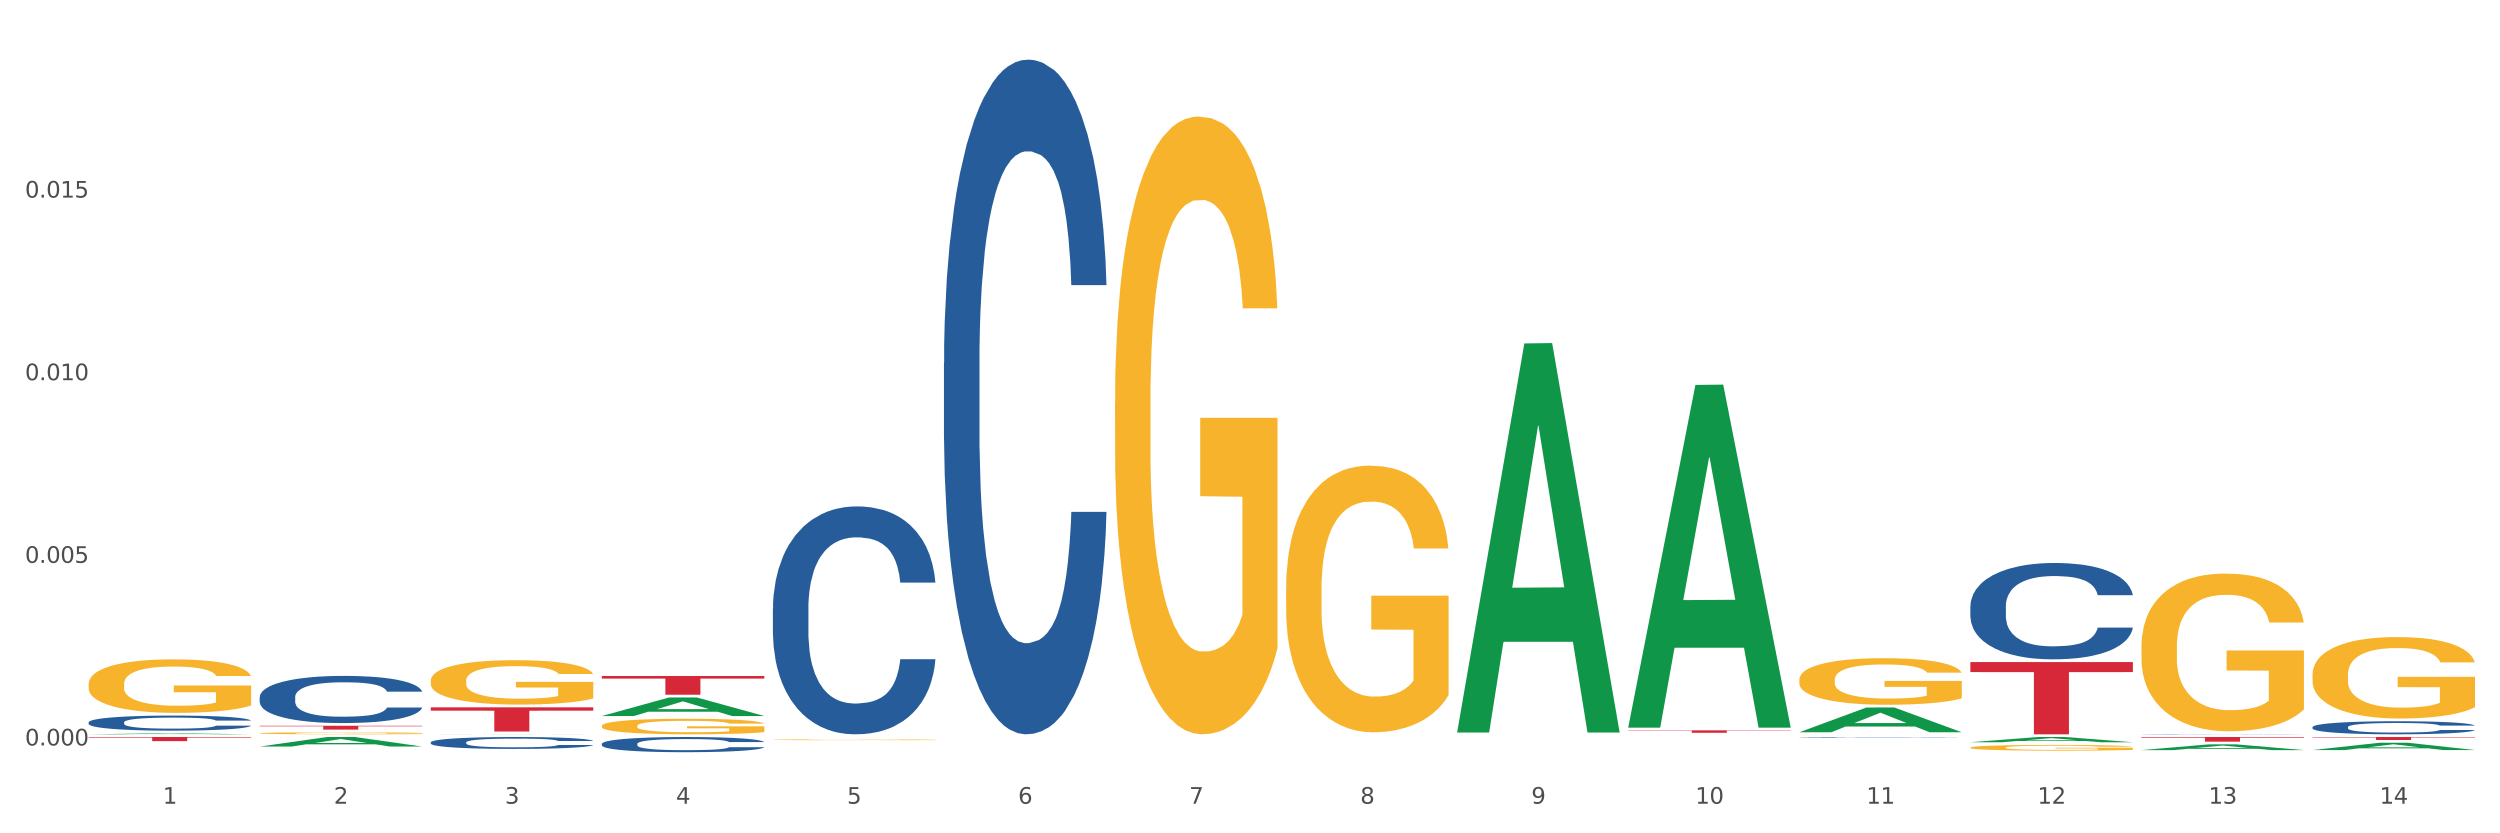 <?xml version="1.0" encoding="utf-8" standalone="no"?>
<!DOCTYPE svg PUBLIC "-//W3C//DTD SVG 1.1//EN"
  "http://www.w3.org/Graphics/SVG/1.1/DTD/svg11.dtd">
<svg xmlns:xlink="http://www.w3.org/1999/xlink" width="1080pt" height="360pt" viewBox="0 0 1080 360" xmlns="http://www.w3.org/2000/svg" version="1.1">
 <rect x="0" y="0" width="1080" height="360" fill="#333333" stroke="none"/>
 <defs>
  <style type="text/css">*{stroke-linejoin: round; stroke-linecap: butt}</style>
 </defs>
 <g id="figure_1">
  <g id="patch_1">
   <path d="M 0 360 
L 1080 360 
L 1080 0 
L 0 0 
z
" style="fill: #ffffff; stroke: #ffffff; stroke-linejoin: miter"/>
  </g>
  <g id="axes_1">
   <g id="matplotlib.axis_1">
    <g id="xtick_1">
     <g id="text_1">
      <!-- 1 -->
      <g style="fill: #4d4d4d" transform="translate(70.332 347.204) scale(0.096 -0.096)">
       <defs>
        <path id="DejaVuSans-31" d="M 794 531 
L 1825 531 
L 1825 4091 
L 703 3866 
L 703 4441 
L 1819 4666 
L 2450 4666 
L 2450 531 
L 3481 531 
L 3481 0 
L 794 0 
L 794 531 
z
" transform="scale(0.016)"/>
       </defs>
       <use xlink:href="#DejaVuSans-31"/>
      </g>
     </g>
    </g>
    <g id="xtick_2">
     <g id="text_2">
      <!-- 2 -->
      <g style="fill: #4d4d4d" transform="translate(144.233 347.204) scale(0.096 -0.096)">
       <defs>
        <path id="DejaVuSans-32" d="M 1228 531 
L 3431 531 
L 3431 0 
L 469 0 
L 469 531 
Q 828 903 1448 1529 
Q 2069 2156 2228 2338 
Q 2531 2678 2651 2914 
Q 2772 3150 2772 3378 
Q 2772 3750 2511 3984 
Q 2250 4219 1831 4219 
Q 1534 4219 1204 4116 
Q 875 4013 500 3803 
L 500 4441 
Q 881 4594 1212 4672 
Q 1544 4750 1819 4750 
Q 2544 4750 2975 4387 
Q 3406 4025 3406 3419 
Q 3406 3131 3298 2873 
Q 3191 2616 2906 2266 
Q 2828 2175 2409 1742 
Q 1991 1309 1228 531 
z
" transform="scale(0.016)"/>
       </defs>
       <use xlink:href="#DejaVuSans-32"/>
      </g>
     </g>
    </g>
    <g id="xtick_3">
     <g id="text_3">
      <!-- 3 -->
      <g style="fill: #4d4d4d" transform="translate(218.134 347.204) scale(0.096 -0.096)">
       <defs>
        <path id="DejaVuSans-33" d="M 2597 2516 
Q 3050 2419 3304 2112 
Q 3559 1806 3559 1356 
Q 3559 666 3084 287 
Q 2609 -91 1734 -91 
Q 1441 -91 1130 -33 
Q 819 25 488 141 
L 488 750 
Q 750 597 1062 519 
Q 1375 441 1716 441 
Q 2309 441 2620 675 
Q 2931 909 2931 1356 
Q 2931 1769 2642 2001 
Q 2353 2234 1838 2234 
L 1294 2234 
L 1294 2753 
L 1863 2753 
Q 2328 2753 2575 2939 
Q 2822 3125 2822 3475 
Q 2822 3834 2567 4026 
Q 2313 4219 1838 4219 
Q 1578 4219 1281 4162 
Q 984 4106 628 3988 
L 628 4550 
Q 988 4650 1302 4700 
Q 1616 4750 1894 4750 
Q 2613 4750 3031 4423 
Q 3450 4097 3450 3541 
Q 3450 3153 3228 2886 
Q 3006 2619 2597 2516 
z
" transform="scale(0.016)"/>
       </defs>
       <use xlink:href="#DejaVuSans-33"/>
      </g>
     </g>
    </g>
    <g id="xtick_4">
     <g id="text_4">
      <!-- 4 -->
      <g style="fill: #4d4d4d" transform="translate(292.034 347.204) scale(0.096 -0.096)">
       <defs>
        <path id="DejaVuSans-34" d="M 2419 4116 
L 825 1625 
L 2419 1625 
L 2419 4116 
z
M 2253 4666 
L 3047 4666 
L 3047 1625 
L 3713 1625 
L 3713 1100 
L 3047 1100 
L 3047 0 
L 2419 0 
L 2419 1100 
L 313 1100 
L 313 1709 
L 2253 4666 
z
" transform="scale(0.016)"/>
       </defs>
       <use xlink:href="#DejaVuSans-34"/>
      </g>
     </g>
    </g>
    <g id="xtick_5">
     <g id="text_5">
      <!-- 5 -->
      <g style="fill: #4d4d4d" transform="translate(365.935 347.204) scale(0.096 -0.096)">
       <defs>
        <path id="DejaVuSans-35" d="M 691 4666 
L 3169 4666 
L 3169 4134 
L 1269 4134 
L 1269 2991 
Q 1406 3038 1543 3061 
Q 1681 3084 1819 3084 
Q 2600 3084 3056 2656 
Q 3513 2228 3513 1497 
Q 3513 744 3044 326 
Q 2575 -91 1722 -91 
Q 1428 -91 1123 -41 
Q 819 9 494 109 
L 494 744 
Q 775 591 1075 516 
Q 1375 441 1709 441 
Q 2250 441 2565 725 
Q 2881 1009 2881 1497 
Q 2881 1984 2565 2268 
Q 2250 2553 1709 2553 
Q 1456 2553 1204 2497 
Q 953 2441 691 2322 
L 691 4666 
z
" transform="scale(0.016)"/>
       </defs>
       <use xlink:href="#DejaVuSans-35"/>
      </g>
     </g>
    </g>
    <g id="xtick_6">
     <g id="text_6">
      <!-- 6 -->
      <g style="fill: #4d4d4d" transform="translate(439.836 347.204) scale(0.096 -0.096)">
       <defs>
        <path id="DejaVuSans-36" d="M 2113 2584 
Q 1688 2584 1439 2293 
Q 1191 2003 1191 1497 
Q 1191 994 1439 701 
Q 1688 409 2113 409 
Q 2538 409 2786 701 
Q 3034 994 3034 1497 
Q 3034 2003 2786 2293 
Q 2538 2584 2113 2584 
z
M 3366 4563 
L 3366 3988 
Q 3128 4100 2886 4159 
Q 2644 4219 2406 4219 
Q 1781 4219 1451 3797 
Q 1122 3375 1075 2522 
Q 1259 2794 1537 2939 
Q 1816 3084 2150 3084 
Q 2853 3084 3261 2657 
Q 3669 2231 3669 1497 
Q 3669 778 3244 343 
Q 2819 -91 2113 -91 
Q 1303 -91 875 529 
Q 447 1150 447 2328 
Q 447 3434 972 4092 
Q 1497 4750 2381 4750 
Q 2619 4750 2861 4703 
Q 3103 4656 3366 4563 
z
" transform="scale(0.016)"/>
       </defs>
       <use xlink:href="#DejaVuSans-36"/>
      </g>
     </g>
    </g>
    <g id="xtick_7">
     <g id="text_7">
      <!-- 7 -->
      <g style="fill: #4d4d4d" transform="translate(513.737 347.204) scale(0.096 -0.096)">
       <defs>
        <path id="DejaVuSans-37" d="M 525 4666 
L 3525 4666 
L 3525 4397 
L 1831 0 
L 1172 0 
L 2766 4134 
L 525 4134 
L 525 4666 
z
" transform="scale(0.016)"/>
       </defs>
       <use xlink:href="#DejaVuSans-37"/>
      </g>
     </g>
    </g>
    <g id="xtick_8">
     <g id="text_8">
      <!-- 8 -->
      <g style="fill: #4d4d4d" transform="translate(587.638 347.204) scale(0.096 -0.096)">
       <defs>
        <path id="DejaVuSans-38" d="M 2034 2216 
Q 1584 2216 1326 1975 
Q 1069 1734 1069 1313 
Q 1069 891 1326 650 
Q 1584 409 2034 409 
Q 2484 409 2743 651 
Q 3003 894 3003 1313 
Q 3003 1734 2745 1975 
Q 2488 2216 2034 2216 
z
M 1403 2484 
Q 997 2584 770 2862 
Q 544 3141 544 3541 
Q 544 4100 942 4425 
Q 1341 4750 2034 4750 
Q 2731 4750 3128 4425 
Q 3525 4100 3525 3541 
Q 3525 3141 3298 2862 
Q 3072 2584 2669 2484 
Q 3125 2378 3379 2068 
Q 3634 1759 3634 1313 
Q 3634 634 3220 271 
Q 2806 -91 2034 -91 
Q 1263 -91 848 271 
Q 434 634 434 1313 
Q 434 1759 690 2068 
Q 947 2378 1403 2484 
z
M 1172 3481 
Q 1172 3119 1398 2916 
Q 1625 2713 2034 2713 
Q 2441 2713 2670 2916 
Q 2900 3119 2900 3481 
Q 2900 3844 2670 4047 
Q 2441 4250 2034 4250 
Q 1625 4250 1398 4047 
Q 1172 3844 1172 3481 
z
" transform="scale(0.016)"/>
       </defs>
       <use xlink:href="#DejaVuSans-38"/>
      </g>
     </g>
    </g>
    <g id="xtick_9">
     <g id="text_9">
      <!-- 9 -->
      <g style="fill: #4d4d4d" transform="translate(661.539 347.204) scale(0.096 -0.096)">
       <defs>
        <path id="DejaVuSans-39" d="M 703 97 
L 703 672 
Q 941 559 1184 500 
Q 1428 441 1663 441 
Q 2288 441 2617 861 
Q 2947 1281 2994 2138 
Q 2813 1869 2534 1725 
Q 2256 1581 1919 1581 
Q 1219 1581 811 2004 
Q 403 2428 403 3163 
Q 403 3881 828 4315 
Q 1253 4750 1959 4750 
Q 2769 4750 3195 4129 
Q 3622 3509 3622 2328 
Q 3622 1225 3098 567 
Q 2575 -91 1691 -91 
Q 1453 -91 1209 -44 
Q 966 3 703 97 
z
M 1959 2075 
Q 2384 2075 2632 2365 
Q 2881 2656 2881 3163 
Q 2881 3666 2632 3958 
Q 2384 4250 1959 4250 
Q 1534 4250 1286 3958 
Q 1038 3666 1038 3163 
Q 1038 2656 1286 2365 
Q 1534 2075 1959 2075 
z
" transform="scale(0.016)"/>
       </defs>
       <use xlink:href="#DejaVuSans-39"/>
      </g>
     </g>
    </g>
    <g id="xtick_10">
     <g id="text_10">
      <!-- 10 -->
      <g style="fill: #4d4d4d" transform="translate(732.386 347.204) scale(0.096 -0.096)">
       <defs>
        <path id="DejaVuSans-30" d="M 2034 4250 
Q 1547 4250 1301 3770 
Q 1056 3291 1056 2328 
Q 1056 1369 1301 889 
Q 1547 409 2034 409 
Q 2525 409 2770 889 
Q 3016 1369 3016 2328 
Q 3016 3291 2770 3770 
Q 2525 4250 2034 4250 
z
M 2034 4750 
Q 2819 4750 3233 4129 
Q 3647 3509 3647 2328 
Q 3647 1150 3233 529 
Q 2819 -91 2034 -91 
Q 1250 -91 836 529 
Q 422 1150 422 2328 
Q 422 3509 836 4129 
Q 1250 4750 2034 4750 
z
" transform="scale(0.016)"/>
       </defs>
       <use xlink:href="#DejaVuSans-31"/>
       <use xlink:href="#DejaVuSans-30" transform="translate(63.623 0)"/>
      </g>
     </g>
    </g>
    <g id="xtick_11">
     <g id="text_11">
      <!-- 11 -->
      <g style="fill: #4d4d4d" transform="translate(806.287 347.204) scale(0.096 -0.096)">
       <use xlink:href="#DejaVuSans-31"/>
       <use xlink:href="#DejaVuSans-31" transform="translate(63.623 0)"/>
      </g>
     </g>
    </g>
    <g id="xtick_12">
     <g id="text_12">
      <!-- 12 -->
      <g style="fill: #4d4d4d" transform="translate(880.187 347.204) scale(0.096 -0.096)">
       <use xlink:href="#DejaVuSans-31"/>
       <use xlink:href="#DejaVuSans-32" transform="translate(63.623 0)"/>
      </g>
     </g>
    </g>
    <g id="xtick_13">
     <g id="text_13">
      <!-- 13 -->
      <g style="fill: #4d4d4d" transform="translate(954.088 347.204) scale(0.096 -0.096)">
       <use xlink:href="#DejaVuSans-31"/>
       <use xlink:href="#DejaVuSans-33" transform="translate(63.623 0)"/>
      </g>
     </g>
    </g>
    <g id="xtick_14">
     <g id="text_14">
      <!-- 14 -->
      <g style="fill: #4d4d4d" transform="translate(1027.989 347.204) scale(0.096 -0.096)">
       <use xlink:href="#DejaVuSans-31"/>
       <use xlink:href="#DejaVuSans-34" transform="translate(63.623 0)"/>
      </g>
     </g>
    </g>
    <g id="xtick_15"/>
    <g id="xtick_16"/>
    <g id="xtick_17"/>
    <g id="xtick_18"/>
    <g id="xtick_19"/>
    <g id="xtick_20"/>
    <g id="xtick_21"/>
    <g id="xtick_22"/>
    <g id="xtick_23"/>
    <g id="xtick_24"/>
    <g id="xtick_25"/>
    <g id="xtick_26"/>
    <g id="xtick_27"/>
   </g>
   <g id="matplotlib.axis_2">
    <g id="ytick_1">
     <g id="text_15">
      <!-- 0.000 -->
      <g style="fill: #4d4d4d" transform="translate(10.8 322.041) scale(0.096 -0.096)">
       <defs>
        <path id="DejaVuSans-2e" d="M 684 794 
L 1344 794 
L 1344 0 
L 684 0 
L 684 794 
z
" transform="scale(0.016)"/>
       </defs>
       <use xlink:href="#DejaVuSans-30"/>
       <use xlink:href="#DejaVuSans-2e" transform="translate(63.623 0)"/>
       <use xlink:href="#DejaVuSans-30" transform="translate(95.41 0)"/>
       <use xlink:href="#DejaVuSans-30" transform="translate(159.033 0)"/>
       <use xlink:href="#DejaVuSans-30" transform="translate(222.656 0)"/>
      </g>
     </g>
    </g>
    <g id="ytick_2">
     <g id="text_16">
      <!-- 0.005 -->
      <g style="fill: #4d4d4d" transform="translate(10.8 243.147) scale(0.096 -0.096)">
       <use xlink:href="#DejaVuSans-30"/>
       <use xlink:href="#DejaVuSans-2e" transform="translate(63.623 0)"/>
       <use xlink:href="#DejaVuSans-30" transform="translate(95.41 0)"/>
       <use xlink:href="#DejaVuSans-30" transform="translate(159.033 0)"/>
       <use xlink:href="#DejaVuSans-35" transform="translate(222.656 0)"/>
      </g>
     </g>
    </g>
    <g id="ytick_3">
     <g id="text_17">
      <!-- 0.010 -->
      <g style="fill: #4d4d4d" transform="translate(10.8 164.254) scale(0.096 -0.096)">
       <use xlink:href="#DejaVuSans-30"/>
       <use xlink:href="#DejaVuSans-2e" transform="translate(63.623 0)"/>
       <use xlink:href="#DejaVuSans-30" transform="translate(95.41 0)"/>
       <use xlink:href="#DejaVuSans-31" transform="translate(159.033 0)"/>
       <use xlink:href="#DejaVuSans-30" transform="translate(222.656 0)"/>
      </g>
     </g>
    </g>
    <g id="ytick_4">
     <g id="text_18">
      <!-- 0.015 -->
      <g style="fill: #4d4d4d" transform="translate(10.8 85.36) scale(0.096 -0.096)">
       <use xlink:href="#DejaVuSans-30"/>
       <use xlink:href="#DejaVuSans-2e" transform="translate(63.623 0)"/>
       <use xlink:href="#DejaVuSans-30" transform="translate(95.41 0)"/>
       <use xlink:href="#DejaVuSans-31" transform="translate(159.033 0)"/>
       <use xlink:href="#DejaVuSans-35" transform="translate(222.656 0)"/>
      </g>
     </g>
    </g>
    <g id="ytick_5"/>
    <g id="ytick_6"/>
    <g id="ytick_7"/>
    <g id="ytick_8"/>
   </g>
   <g id="PolyCollection_1">
    <path d="M 38.283 317.222 
L 38.355 317.222 
L 67.306 316.813 
L 79.321 316.813 
L 108.489 317.223 
L 94.592 317.223 
L 88.296 317.127 
L 58.404 317.127 
L 58.187 317.129 
L 52.107 317.223 
L 38.283 317.223 
L 38.283 317.222 
L 62.167 317.07 
L 84.532 317.07 
L 73.458 316.9 
L 73.314 316.899 
L 73.169 316.901 
L 62.095 317.07 
L 62.167 317.07 
L 38.283 317.222 
z
" clip-path="url(#pa5176fba81)" style="fill: #109648"/>
    <path d="M 112.184 322.503 
L 112.256 322.499 
L 141.207 318.397 
L 153.222 318.393 
L 182.39 322.511 
L 168.493 322.511 
L 162.196 321.552 
L 132.305 321.552 
L 132.088 321.568 
L 126.008 322.511 
L 112.184 322.511 
L 112.184 322.503 
L 136.068 320.98 
L 158.433 320.976 
L 147.359 319.271 
L 147.214 319.263 
L 147.07 319.275 
L 135.996 320.976 
L 136.068 320.98 
L 112.184 322.503 
z
" clip-path="url(#pa5176fba81)" style="fill: #109648"/>
    <path d="M 925.093 318.393 
L 995.299 318.393 
L 995.299 318.671 
L 967.683 318.673 
L 967.683 320.393 
L 952.543 320.393 
L 952.543 318.673 
L 925.093 318.671 
L 925.093 318.395 
L 925.093 318.393 
z
" clip-path="url(#pa5176fba81)" style="fill: #d62839"/>
    <path d="M 998.994 318.393 
L 1069.2 318.393 
L 1069.2 318.573 
L 1041.583 318.574 
L 1041.583 319.686 
L 1026.444 319.686 
L 1026.444 318.574 
L 998.994 318.573 
L 998.994 318.395 
L 998.994 318.393 
z
" clip-path="url(#pa5176fba81)" style="fill: #d62839"/>
    <path d="M 851.192 322.958 
L 851.275 322.956 
L 851.275 322.875 
L 851.441 322.805 
L 852.27 322.637 
L 853.513 322.497 
L 854.425 322.423 
L 855.337 322.362 
L 856.414 322.301 
L 857.741 322.238 
L 860.144 322.146 
L 861.636 322.099 
L 863.46 322.049 
L 866.775 321.977 
L 869.179 321.937 
L 871.666 321.903 
L 875.727 321.863 
L 878.38 321.845 
L 881.198 321.831 
L 884.596 321.822 
L 887.166 321.82 
L 892.802 321.827 
L 897.61 321.847 
L 899.93 321.863 
L 902.914 321.89 
L 904.489 321.908 
L 907.059 321.944 
L 909.711 321.991 
L 911.535 322.031 
L 914.27 322.108 
L 916.342 322.184 
L 918.249 322.279 
L 919.243 322.344 
L 919.989 322.405 
L 920.652 322.475 
L 921.315 322.585 
L 906.396 322.585 
L 905.815 322.506 
L 904.904 322.432 
L 903.577 322.36 
L 902.417 322.315 
L 900.428 322.259 
L 898.604 322.223 
L 896.698 322.196 
L 894.377 322.173 
L 892.553 322.162 
L 889.984 322.153 
L 884.928 322.155 
L 881.529 322.173 
L 879.208 322.196 
L 877.717 322.216 
L 876.39 322.238 
L 874.898 322.27 
L 873.158 322.317 
L 871.914 322.36 
L 870.671 322.414 
L 869.676 322.468 
L 868.765 322.531 
L 868.019 322.598 
L 867.438 322.668 
L 866.941 322.754 
L 866.527 322.895 
L 866.527 323.204 
L 866.692 323.273 
L 867.107 323.366 
L 867.604 323.435 
L 868.433 323.519 
L 869.179 323.575 
L 870.588 323.656 
L 872.163 323.723 
L 873.406 323.766 
L 874.65 323.802 
L 876.805 323.852 
L 879.208 323.892 
L 881.281 323.917 
L 884.099 323.939 
L 886.005 323.948 
L 887.663 323.953 
L 891.725 323.953 
L 894.626 323.946 
L 897.858 323.93 
L 900.345 323.91 
L 902.417 323.885 
L 904.738 323.845 
L 906.23 323.807 
L 906.23 323.336 
L 887.995 323.334 
L 887.995 323.021 
L 921.398 323.021 
L 921.398 323.939 
L 919.989 323.987 
L 918.414 324.029 
L 916.757 324.068 
L 914.27 324.115 
L 911.286 324.16 
L 908.634 324.191 
L 905.815 324.218 
L 902.5 324.243 
L 898.19 324.266 
L 895.537 324.275 
L 892.222 324.281 
L 888.326 324.284 
L 884.928 324.279 
L 881.612 324.268 
L 878.131 324.248 
L 874.733 324.218 
L 872.163 324.189 
L 869.594 324.153 
L 866.858 324.106 
L 864.703 324.061 
L 863.045 324.02 
L 861.222 323.969 
L 859.233 323.901 
L 857.741 323.84 
L 856.414 323.777 
L 855.005 323.696 
L 854.011 323.627 
L 853.016 323.539 
L 852.436 323.474 
L 851.773 323.372 
L 851.275 323.231 
L 851.192 322.958 
z
" clip-path="url(#pa5176fba81)" style="fill: #f7b32b"/>
    <path d="M 777.292 293.643 
L 777.374 293.624 
L 777.374 292.963 
L 777.54 292.393 
L 778.369 291.016 
L 779.612 289.877 
L 780.524 289.27 
L 781.436 288.774 
L 782.514 288.278 
L 783.84 287.764 
L 786.243 287.011 
L 787.735 286.625 
L 789.559 286.221 
L 792.874 285.633 
L 795.278 285.302 
L 797.765 285.026 
L 801.826 284.696 
L 804.479 284.549 
L 807.297 284.438 
L 810.695 284.365 
L 813.265 284.347 
L 818.901 284.402 
L 823.709 284.567 
L 826.03 284.696 
L 829.013 284.916 
L 830.588 285.063 
L 833.158 285.357 
L 835.81 285.743 
L 837.634 286.074 
L 840.369 286.698 
L 842.441 287.323 
L 844.348 288.094 
L 845.342 288.627 
L 846.088 289.123 
L 846.751 289.693 
L 847.415 290.593 
L 832.495 290.593 
L 831.915 289.95 
L 831.003 289.344 
L 829.677 288.756 
L 828.516 288.388 
L 826.527 287.929 
L 824.703 287.635 
L 822.797 287.415 
L 820.476 287.231 
L 818.653 287.139 
L 816.083 287.066 
L 811.027 287.084 
L 807.628 287.231 
L 805.308 287.415 
L 803.816 287.58 
L 802.489 287.764 
L 800.997 288.021 
L 799.257 288.407 
L 798.014 288.756 
L 796.77 289.197 
L 795.776 289.638 
L 794.864 290.152 
L 794.118 290.703 
L 793.538 291.273 
L 793.04 291.971 
L 792.626 293.128 
L 792.626 295.645 
L 792.792 296.215 
L 793.206 296.968 
L 793.703 297.538 
L 794.532 298.217 
L 795.278 298.677 
L 796.687 299.338 
L 798.262 299.889 
L 799.505 300.238 
L 800.749 300.532 
L 802.904 300.936 
L 805.308 301.267 
L 807.38 301.469 
L 810.198 301.653 
L 812.104 301.726 
L 813.762 301.763 
L 817.824 301.763 
L 820.725 301.708 
L 823.957 301.579 
L 826.444 301.414 
L 828.516 301.212 
L 830.837 300.881 
L 832.329 300.569 
L 832.329 296.729 
L 814.094 296.711 
L 814.094 294.157 
L 847.497 294.157 
L 847.497 301.653 
L 846.088 302.039 
L 844.513 302.388 
L 842.856 302.7 
L 840.369 303.086 
L 837.385 303.453 
L 834.733 303.71 
L 831.915 303.931 
L 828.599 304.133 
L 824.289 304.317 
L 821.636 304.39 
L 818.321 304.445 
L 814.425 304.464 
L 811.027 304.427 
L 807.711 304.335 
L 804.23 304.17 
L 800.832 303.931 
L 798.262 303.692 
L 795.693 303.398 
L 792.957 303.012 
L 790.802 302.645 
L 789.145 302.314 
L 787.321 301.892 
L 785.332 301.34 
L 783.84 300.844 
L 782.514 300.33 
L 781.104 299.669 
L 780.11 299.099 
L 779.115 298.383 
L 778.535 297.85 
L 777.872 297.023 
L 777.374 295.866 
L 777.292 293.643 
z
" clip-path="url(#pa5176fba81)" style="fill: #f7b32b"/>
    <path d="M 555.589 254.388 
L 555.672 254.282 
L 555.672 250.495 
L 555.838 247.234 
L 556.667 239.344 
L 557.91 232.822 
L 558.822 229.351 
L 559.733 226.51 
L 560.811 223.67 
L 562.137 220.724 
L 564.541 216.411 
L 566.033 214.202 
L 567.856 211.888 
L 571.172 208.522 
L 573.576 206.628 
L 576.062 205.05 
L 580.124 203.156 
L 582.776 202.315 
L 585.594 201.684 
L 588.993 201.263 
L 591.562 201.158 
L 597.199 201.473 
L 602.006 202.42 
L 604.327 203.156 
L 607.311 204.419 
L 608.886 205.26 
L 611.455 206.944 
L 614.108 209.153 
L 615.931 211.046 
L 618.667 214.623 
L 620.739 218.2 
L 622.645 222.618 
L 623.64 225.669 
L 624.386 228.509 
L 625.049 231.77 
L 625.712 236.925 
L 610.792 236.925 
L 610.212 233.243 
L 609.3 229.771 
L 607.974 226.405 
L 606.814 224.301 
L 604.824 221.671 
L 603.001 219.988 
L 601.094 218.726 
L 598.773 217.674 
L 596.95 217.148 
L 594.38 216.727 
L 589.324 216.832 
L 585.926 217.674 
L 583.605 218.726 
L 582.113 219.672 
L 580.787 220.724 
L 579.295 222.197 
L 577.554 224.406 
L 576.311 226.405 
L 575.068 228.93 
L 574.073 231.455 
L 573.161 234.4 
L 572.415 237.556 
L 571.835 240.817 
L 571.338 244.815 
L 570.923 251.442 
L 570.923 265.854 
L 571.089 269.115 
L 571.503 273.428 
L 572.001 276.69 
L 572.83 280.582 
L 573.576 283.212 
L 574.985 286.999 
L 576.56 290.155 
L 577.803 292.154 
L 579.046 293.837 
L 581.201 296.151 
L 583.605 298.045 
L 585.677 299.202 
L 588.495 300.254 
L 590.402 300.675 
L 592.06 300.885 
L 596.121 300.885 
L 599.022 300.569 
L 602.255 299.833 
L 604.741 298.886 
L 606.814 297.729 
L 609.134 295.835 
L 610.626 294.047 
L 610.626 272.061 
L 592.391 271.956 
L 592.391 257.333 
L 625.795 257.333 
L 625.795 300.254 
L 624.386 302.463 
L 622.811 304.462 
L 621.153 306.25 
L 618.667 308.459 
L 615.683 310.563 
L 613.03 312.036 
L 610.212 313.298 
L 606.896 314.455 
L 602.586 315.507 
L 599.934 315.928 
L 596.618 316.244 
L 592.723 316.349 
L 589.324 316.139 
L 586.009 315.613 
L 582.527 314.666 
L 579.129 313.298 
L 576.56 311.931 
L 573.99 310.248 
L 571.255 308.038 
L 569.1 305.934 
L 567.442 304.041 
L 565.618 301.621 
L 563.629 298.465 
L 562.137 295.625 
L 560.811 292.68 
L 559.402 288.892 
L 558.407 285.631 
L 557.413 281.529 
L 556.832 278.478 
L 556.169 273.744 
L 555.672 267.117 
L 555.589 254.388 
z
" clip-path="url(#pa5176fba81)" style="fill: #f7b32b"/>
    <path d="M 925.093 279.268 
L 925.176 279.206 
L 925.176 276.966 
L 925.342 275.037 
L 926.171 270.371 
L 927.414 266.514 
L 928.326 264.461 
L 929.238 262.781 
L 930.315 261.101 
L 931.641 259.359 
L 934.045 256.809 
L 935.537 255.502 
L 937.361 254.133 
L 940.676 252.143 
L 943.08 251.023 
L 945.567 250.089 
L 949.628 248.97 
L 952.28 248.472 
L 955.099 248.099 
L 958.497 247.85 
L 961.067 247.788 
L 966.703 247.974 
L 971.51 248.534 
L 973.831 248.97 
L 976.815 249.716 
L 978.39 250.214 
L 980.96 251.209 
L 983.612 252.516 
L 985.436 253.636 
L 988.171 255.751 
L 990.243 257.866 
L 992.149 260.479 
L 993.144 262.283 
L 993.89 263.963 
L 994.553 265.892 
L 995.216 268.94 
L 980.296 268.94 
L 979.716 266.763 
L 978.805 264.71 
L 977.478 262.719 
L 976.318 261.475 
L 974.329 259.919 
L 972.505 258.924 
L 970.599 258.177 
L 968.278 257.555 
L 966.454 257.244 
L 963.885 256.995 
L 958.829 257.057 
L 955.43 257.555 
L 953.109 258.177 
L 951.617 258.737 
L 950.291 259.359 
L 948.799 260.23 
L 947.059 261.537 
L 945.815 262.719 
L 944.572 264.212 
L 943.577 265.705 
L 942.665 267.447 
L 941.92 269.314 
L 941.339 271.242 
L 940.842 273.606 
L 940.428 277.526 
L 940.428 286.049 
L 940.593 287.978 
L 941.008 290.529 
L 941.505 292.457 
L 942.334 294.759 
L 943.08 296.315 
L 944.489 298.554 
L 946.064 300.421 
L 947.307 301.603 
L 948.551 302.598 
L 950.706 303.967 
L 953.109 305.087 
L 955.182 305.771 
L 958 306.393 
L 959.906 306.642 
L 961.564 306.766 
L 965.625 306.766 
L 968.526 306.58 
L 971.759 306.144 
L 974.246 305.584 
L 976.318 304.9 
L 978.639 303.78 
L 980.131 302.723 
L 980.131 289.72 
L 961.895 289.658 
L 961.895 281.01 
L 995.299 281.01 
L 995.299 306.393 
L 993.89 307.7 
L 992.315 308.882 
L 990.657 309.939 
L 988.171 311.246 
L 985.187 312.49 
L 982.534 313.361 
L 979.716 314.108 
L 976.401 314.792 
L 972.091 315.414 
L 969.438 315.663 
L 966.123 315.85 
L 962.227 315.912 
L 958.829 315.788 
L 955.513 315.476 
L 952.032 314.917 
L 948.633 314.108 
L 946.064 313.299 
L 943.494 312.304 
L 940.759 310.997 
L 938.604 309.753 
L 936.946 308.633 
L 935.123 307.202 
L 933.133 305.336 
L 931.641 303.656 
L 930.315 301.914 
L 928.906 299.674 
L 927.912 297.745 
L 926.917 295.319 
L 926.337 293.515 
L 925.674 290.715 
L 925.176 286.796 
L 925.093 279.268 
z
" clip-path="url(#pa5176fba81)" style="fill: #f7b32b"/>
    <path d="M 481.688 173.66 
L 481.771 173.416 
L 481.771 164.642 
L 481.937 157.087 
L 482.766 138.808 
L 484.009 123.697 
L 484.921 115.654 
L 485.833 109.074 
L 486.91 102.493 
L 488.236 95.669 
L 490.64 85.677 
L 492.132 80.559 
L 493.956 75.197 
L 497.271 67.398 
L 499.675 63.011 
L 502.161 59.355 
L 506.223 54.968 
L 508.875 53.018 
L 511.693 51.556 
L 515.092 50.581 
L 517.661 50.337 
L 523.298 51.068 
L 528.105 53.262 
L 530.426 54.968 
L 533.41 57.892 
L 534.985 59.842 
L 537.554 63.742 
L 540.207 68.86 
L 542.03 73.247 
L 544.766 81.533 
L 546.838 89.82 
L 548.744 100.056 
L 549.739 107.124 
L 550.485 113.705 
L 551.148 121.26 
L 551.811 133.202 
L 536.891 133.202 
L 536.311 124.672 
L 535.399 116.629 
L 534.073 108.83 
L 532.913 103.956 
L 530.923 97.863 
L 529.1 93.963 
L 527.193 91.039 
L 524.873 88.601 
L 523.049 87.383 
L 520.48 86.408 
L 515.423 86.652 
L 512.025 88.601 
L 509.704 91.039 
L 508.212 93.232 
L 506.886 95.669 
L 505.394 99.081 
L 503.653 104.2 
L 502.41 108.83 
L 501.167 114.68 
L 500.172 120.529 
L 499.26 127.353 
L 498.514 134.665 
L 497.934 142.22 
L 497.437 151.481 
L 497.022 166.836 
L 497.022 200.226 
L 497.188 207.781 
L 497.603 217.774 
L 498.1 225.329 
L 498.929 234.347 
L 499.675 240.44 
L 501.084 249.214 
L 502.659 256.525 
L 503.902 261.156 
L 505.145 265.056 
L 507.3 270.417 
L 509.704 274.804 
L 511.776 277.485 
L 514.595 279.923 
L 516.501 280.897 
L 518.159 281.385 
L 522.22 281.385 
L 525.121 280.654 
L 528.354 278.948 
L 530.841 276.754 
L 532.913 274.073 
L 535.234 269.686 
L 536.726 265.543 
L 536.726 214.605 
L 518.49 214.362 
L 518.49 180.484 
L 551.894 180.484 
L 551.894 279.923 
L 550.485 285.041 
L 548.91 289.671 
L 547.252 293.815 
L 544.766 298.933 
L 541.782 303.807 
L 539.129 307.219 
L 536.311 310.144 
L 532.996 312.825 
L 528.685 315.262 
L 526.033 316.237 
L 522.718 316.968 
L 518.822 317.212 
L 515.423 316.724 
L 512.108 315.506 
L 508.627 313.312 
L 505.228 310.144 
L 502.659 306.976 
L 500.089 303.076 
L 497.354 297.958 
L 495.199 293.084 
L 493.541 288.697 
L 491.718 283.091 
L 489.728 275.779 
L 488.236 269.199 
L 486.91 262.375 
L 485.501 253.601 
L 484.506 246.045 
L 483.512 236.54 
L 482.931 229.472 
L 482.268 218.505 
L 481.771 203.15 
L 481.688 173.66 
z
" clip-path="url(#pa5176fba81)" style="fill: #f7b32b"/>
    <path d="M 333.886 319.582 
L 333.969 319.582 
L 333.969 319.57 
L 334.135 319.56 
L 334.964 319.535 
L 336.207 319.515 
L 337.119 319.504 
L 338.031 319.495 
L 339.108 319.486 
L 340.435 319.477 
L 342.838 319.464 
L 344.33 319.457 
L 346.154 319.449 
L 349.469 319.439 
L 351.873 319.433 
L 354.36 319.428 
L 358.421 319.422 
L 361.074 319.42 
L 363.892 319.418 
L 367.29 319.416 
L 369.86 319.416 
L 375.496 319.417 
L 380.304 319.42 
L 382.624 319.422 
L 385.608 319.426 
L 387.183 319.429 
L 389.753 319.434 
L 392.405 319.441 
L 394.229 319.447 
L 396.964 319.458 
L 399.036 319.469 
L 400.943 319.483 
L 401.937 319.493 
L 402.683 319.501 
L 403.346 319.512 
L 404.009 319.528 
L 389.09 319.528 
L 388.509 319.516 
L 387.598 319.505 
L 386.271 319.495 
L 385.111 319.488 
L 383.122 319.48 
L 381.298 319.475 
L 379.392 319.471 
L 377.071 319.468 
L 375.247 319.466 
L 372.678 319.465 
L 367.622 319.465 
L 364.223 319.468 
L 361.902 319.471 
L 360.41 319.474 
L 359.084 319.477 
L 357.592 319.482 
L 355.852 319.489 
L 354.608 319.495 
L 353.365 319.503 
L 352.37 319.511 
L 351.459 319.52 
L 350.713 319.53 
L 350.132 319.54 
L 349.635 319.552 
L 349.221 319.573 
L 349.221 319.618 
L 349.386 319.628 
L 349.801 319.642 
L 350.298 319.652 
L 351.127 319.664 
L 351.873 319.672 
L 353.282 319.684 
L 354.857 319.694 
L 356.1 319.7 
L 357.344 319.706 
L 359.499 319.713 
L 361.902 319.719 
L 363.975 319.722 
L 366.793 319.726 
L 368.699 319.727 
L 370.357 319.728 
L 374.418 319.728 
L 377.32 319.727 
L 380.552 319.724 
L 383.039 319.721 
L 385.111 319.718 
L 387.432 319.712 
L 388.924 319.706 
L 388.924 319.638 
L 370.689 319.637 
L 370.689 319.592 
L 404.092 319.592 
L 404.092 319.726 
L 402.683 319.733 
L 401.108 319.739 
L 399.451 319.744 
L 396.964 319.751 
L 393.98 319.758 
L 391.328 319.763 
L 388.509 319.767 
L 385.194 319.77 
L 380.884 319.773 
L 378.231 319.775 
L 374.916 319.776 
L 371.02 319.776 
L 367.622 319.775 
L 364.306 319.774 
L 360.825 319.771 
L 357.427 319.767 
L 354.857 319.762 
L 352.287 319.757 
L 349.552 319.75 
L 347.397 319.743 
L 345.739 319.738 
L 343.916 319.73 
L 341.927 319.72 
L 340.435 319.711 
L 339.108 319.702 
L 337.699 319.69 
L 336.705 319.68 
L 335.71 319.667 
L 335.13 319.658 
L 334.467 319.643 
L 333.969 319.622 
L 333.886 319.582 
z
" clip-path="url(#pa5176fba81)" style="fill: #f7b32b"/>
    <path d="M 703.391 315.515 
L 773.597 315.515 
L 773.597 315.661 
L 745.98 315.662 
L 745.98 316.565 
L 730.841 316.565 
L 730.841 315.662 
L 703.391 315.661 
L 703.391 315.516 
L 703.391 315.515 
z
" clip-path="url(#pa5176fba81)" style="fill: #d62839"/>
    <path d="M 851.192 286.004 
L 921.398 286.004 
L 921.398 290.343 
L 893.782 290.372 
L 893.782 317.223 
L 878.643 317.223 
L 878.643 290.372 
L 851.192 290.343 
L 851.192 286.034 
L 851.192 286.004 
z
" clip-path="url(#pa5176fba81)" style="fill: #d62839"/>
    <path d="M 259.986 292.02 
L 330.191 292.02 
L 330.191 293.148 
L 302.575 293.156 
L 302.575 300.135 
L 287.436 300.135 
L 287.436 293.156 
L 259.986 293.148 
L 259.986 292.028 
L 259.986 292.02 
z
" clip-path="url(#pa5176fba81)" style="fill: #d62839"/>
    <path d="M 186.085 305.561 
L 256.291 305.561 
L 256.291 307.014 
L 228.674 307.024 
L 228.674 316.013 
L 213.535 316.013 
L 213.535 307.024 
L 186.085 307.014 
L 186.085 305.571 
L 186.085 305.561 
z
" clip-path="url(#pa5176fba81)" style="fill: #d62839"/>
    <path d="M 112.184 313.534 
L 182.39 313.534 
L 182.39 313.765 
L 154.773 313.766 
L 154.773 315.197 
L 139.634 315.197 
L 139.634 313.766 
L 112.184 313.765 
L 112.184 313.535 
L 112.184 313.534 
z
" clip-path="url(#pa5176fba81)" style="fill: #d62839"/>
    <path d="M 38.283 318.393 
L 108.489 318.393 
L 108.489 318.64 
L 80.872 318.642 
L 80.872 320.169 
L 65.733 320.169 
L 65.733 318.642 
L 38.283 318.64 
L 38.283 318.395 
L 38.283 318.393 
z
" clip-path="url(#pa5176fba81)" style="fill: #d62839"/>
    <path d="M 998.994 291.48 
L 999.077 291.448 
L 999.077 290.291 
L 999.243 289.295 
L 1000.072 286.885 
L 1001.315 284.893 
L 1002.227 283.832 
L 1003.139 282.965 
L 1004.216 282.097 
L 1005.542 281.197 
L 1007.946 279.88 
L 1009.438 279.205 
L 1011.262 278.498 
L 1014.577 277.47 
L 1016.981 276.891 
L 1019.467 276.409 
L 1023.529 275.831 
L 1026.181 275.574 
L 1029 275.381 
L 1032.398 275.253 
L 1034.967 275.22 
L 1040.604 275.317 
L 1045.411 275.606 
L 1047.732 275.831 
L 1050.716 276.217 
L 1052.291 276.474 
L 1054.86 276.988 
L 1057.513 277.663 
L 1059.336 278.241 
L 1062.072 279.334 
L 1064.144 280.426 
L 1066.05 281.776 
L 1067.045 282.708 
L 1067.791 283.575 
L 1068.454 284.571 
L 1069.117 286.146 
L 1054.197 286.146 
L 1053.617 285.021 
L 1052.705 283.961 
L 1051.379 282.933 
L 1050.219 282.29 
L 1048.229 281.487 
L 1046.406 280.972 
L 1044.499 280.587 
L 1042.179 280.265 
L 1040.355 280.105 
L 1037.786 279.976 
L 1032.729 280.008 
L 1029.331 280.265 
L 1027.01 280.587 
L 1025.518 280.876 
L 1024.192 281.197 
L 1022.7 281.647 
L 1020.959 282.322 
L 1019.716 282.933 
L 1018.473 283.704 
L 1017.478 284.475 
L 1016.566 285.375 
L 1015.82 286.339 
L 1015.24 287.335 
L 1014.743 288.556 
L 1014.328 290.58 
L 1014.328 294.983 
L 1014.494 295.979 
L 1014.909 297.296 
L 1015.406 298.292 
L 1016.235 299.481 
L 1016.981 300.285 
L 1018.39 301.441 
L 1019.965 302.405 
L 1021.208 303.016 
L 1022.451 303.53 
L 1024.606 304.237 
L 1027.01 304.815 
L 1029.082 305.169 
L 1031.901 305.49 
L 1033.807 305.619 
L 1035.465 305.683 
L 1039.526 305.683 
L 1042.427 305.587 
L 1045.66 305.362 
L 1048.147 305.073 
L 1050.219 304.719 
L 1052.54 304.141 
L 1054.032 303.594 
L 1054.032 296.878 
L 1035.796 296.846 
L 1035.796 292.38 
L 1069.2 292.38 
L 1069.2 305.49 
L 1067.791 306.165 
L 1066.216 306.776 
L 1064.558 307.322 
L 1062.072 307.997 
L 1059.088 308.639 
L 1056.435 309.089 
L 1053.617 309.475 
L 1050.302 309.828 
L 1045.991 310.15 
L 1043.339 310.278 
L 1040.024 310.375 
L 1036.128 310.407 
L 1032.729 310.342 
L 1029.414 310.182 
L 1025.933 309.893 
L 1022.534 309.475 
L 1019.965 309.057 
L 1017.395 308.543 
L 1014.66 307.868 
L 1012.505 307.226 
L 1010.847 306.647 
L 1009.024 305.908 
L 1007.034 304.944 
L 1005.542 304.076 
L 1004.216 303.177 
L 1002.807 302.02 
L 1001.812 301.024 
L 1000.818 299.771 
L 1000.237 298.839 
L 999.574 297.393 
L 999.077 295.368 
L 998.994 291.48 
z
" clip-path="url(#pa5176fba81)" style="fill: #f7b32b"/>
    <path d="M 259.986 321.339 
L 260.069 321.333 
L 260.069 321.166 
L 260.318 320.938 
L 261.23 320.519 
L 262.392 320.202 
L 264.384 319.83 
L 265.463 319.675 
L 266.873 319.501 
L 269.778 319.22 
L 273.097 318.98 
L 275.421 318.848 
L 277.164 318.765 
L 281.064 318.615 
L 283.305 318.549 
L 285.628 318.495 
L 287.62 318.459 
L 290.939 318.417 
L 293.595 318.399 
L 296.665 318.393 
L 299.238 318.399 
L 302.64 318.423 
L 307.619 318.495 
L 309.528 318.537 
L 312.101 318.609 
L 314.756 318.705 
L 316.914 318.801 
L 319.403 318.938 
L 321.976 319.118 
L 324.465 319.345 
L 326.208 319.555 
L 327.619 319.777 
L 328.864 320.046 
L 329.776 320.339 
L 330.191 320.585 
L 315.005 320.585 
L 314.59 320.363 
L 313.76 320.124 
L 312.93 319.962 
L 312.018 319.83 
L 310.607 319.681 
L 309.362 319.585 
L 307.287 319.471 
L 305.379 319.399 
L 303.802 319.357 
L 301.893 319.321 
L 297.827 319.286 
L 294.923 319.286 
L 293.097 319.298 
L 290.856 319.327 
L 288.948 319.369 
L 286.707 319.441 
L 284.964 319.519 
L 283.222 319.621 
L 282.226 319.693 
L 280.732 319.824 
L 279.736 319.932 
L 278.408 320.118 
L 277.662 320.249 
L 276.334 320.591 
L 275.753 320.842 
L 275.504 321.016 
L 275.338 321.207 
L 275.338 322.141 
L 275.836 322.561 
L 276.251 322.74 
L 276.915 322.944 
L 278.159 323.207 
L 279.985 323.465 
L 281.894 323.65 
L 283.471 323.764 
L 284.964 323.848 
L 286.458 323.914 
L 288.284 323.974 
L 289.777 324.009 
L 292.018 324.045 
L 294.674 324.063 
L 296.748 324.063 
L 300.98 324.033 
L 302.889 324.004 
L 304.715 323.962 
L 306.706 323.896 
L 308.283 323.824 
L 309.196 323.77 
L 310.69 323.656 
L 311.852 323.537 
L 312.847 323.399 
L 313.511 323.279 
L 314.258 323.099 
L 314.839 322.896 
L 315.005 322.788 
L 330.191 322.788 
L 329.859 323.004 
L 329.279 323.213 
L 328.117 323.495 
L 327.204 323.656 
L 325.793 323.854 
L 324.299 324.021 
L 322.225 324.207 
L 320.316 324.345 
L 318.324 324.465 
L 316.167 324.572 
L 312.267 324.722 
L 310.856 324.764 
L 307.868 324.836 
L 305.545 324.878 
L 302.142 324.92 
L 298.657 324.944 
L 295.006 324.95 
L 291.769 324.938 
L 288.201 324.902 
L 285.96 324.866 
L 283.471 324.812 
L 280.566 324.728 
L 277.827 324.626 
L 275.255 324.506 
L 272.848 324.369 
L 270.608 324.213 
L 267.703 323.956 
L 265.546 323.704 
L 263.969 323.471 
L 262.89 323.273 
L 261.811 323.022 
L 261.23 322.848 
L 260.318 322.429 
L 259.986 322.04 
L 259.986 321.339 
z
" clip-path="url(#pa5176fba81)" style="fill: #255c99"/>
    <path d="M 333.886 263.004 
L 333.969 262.914 
L 333.969 260.397 
L 334.218 256.98 
L 335.131 250.686 
L 336.293 245.921 
L 338.285 240.346 
L 339.363 238.008 
L 340.774 235.401 
L 343.679 231.175 
L 346.998 227.578 
L 349.322 225.6 
L 351.064 224.341 
L 354.965 222.093 
L 357.205 221.104 
L 359.529 220.295 
L 361.521 219.755 
L 364.84 219.126 
L 367.496 218.856 
L 370.566 218.766 
L 373.139 218.856 
L 376.541 219.216 
L 381.52 220.295 
L 383.429 220.924 
L 386.001 222.003 
L 388.657 223.442 
L 390.815 224.881 
L 393.304 226.949 
L 395.877 229.646 
L 398.366 233.063 
L 400.109 236.21 
L 401.52 239.537 
L 402.764 243.583 
L 403.677 247.989 
L 404.092 251.675 
L 388.906 251.675 
L 388.491 248.348 
L 387.661 244.752 
L 386.831 242.324 
L 385.918 240.346 
L 384.508 238.098 
L 383.263 236.659 
L 381.188 234.951 
L 379.28 233.872 
L 377.703 233.243 
L 375.794 232.703 
L 371.728 232.164 
L 368.823 232.164 
L 366.998 232.343 
L 364.757 232.793 
L 362.848 233.422 
L 360.608 234.501 
L 358.865 235.67 
L 357.122 237.199 
L 356.127 238.278 
L 354.633 240.256 
L 353.637 241.874 
L 352.309 244.662 
L 351.562 246.64 
L 350.235 251.765 
L 349.654 255.541 
L 349.405 258.149 
L 349.239 261.026 
L 349.239 275.053 
L 349.737 281.347 
L 350.152 284.044 
L 350.816 287.101 
L 352.06 291.058 
L 353.886 294.924 
L 355.795 297.711 
L 357.371 299.42 
L 358.865 300.679 
L 360.359 301.668 
L 362.185 302.567 
L 363.678 303.106 
L 365.919 303.646 
L 368.574 303.916 
L 370.649 303.916 
L 374.881 303.466 
L 376.79 303.016 
L 378.616 302.387 
L 380.607 301.398 
L 382.184 300.319 
L 383.097 299.51 
L 384.591 297.801 
L 385.752 296.003 
L 386.748 293.935 
L 387.412 292.137 
L 388.159 289.439 
L 388.74 286.382 
L 388.906 284.764 
L 404.092 284.764 
L 403.76 288.001 
L 403.179 291.148 
L 402.018 295.374 
L 401.105 297.801 
L 399.694 300.769 
L 398.2 303.286 
L 396.126 306.073 
L 394.217 308.142 
L 392.225 309.94 
L 390.068 311.558 
L 386.167 313.806 
L 384.757 314.436 
L 381.769 315.515 
L 379.446 316.144 
L 376.043 316.773 
L 372.558 317.133 
L 368.906 317.223 
L 365.67 317.043 
L 362.102 316.504 
L 359.861 315.964 
L 357.371 315.155 
L 354.467 313.896 
L 351.728 312.368 
L 349.156 310.569 
L 346.749 308.501 
L 344.509 306.163 
L 341.604 302.297 
L 339.446 298.521 
L 337.87 295.014 
L 336.791 292.047 
L 335.712 288.27 
L 335.131 285.663 
L 334.218 279.369 
L 333.886 273.524 
L 333.886 263.004 
z
" clip-path="url(#pa5176fba81)" style="fill: #255c99"/>
    <path d="M 407.787 156.718 
L 407.87 156.452 
L 407.87 148.999 
L 408.119 138.885 
L 409.032 120.252 
L 410.194 106.145 
L 412.186 89.642 
L 413.264 82.721 
L 414.675 75.002 
L 417.58 62.492 
L 420.899 51.845 
L 423.223 45.989 
L 424.965 42.262 
L 428.866 35.608 
L 431.106 32.68 
L 433.43 30.285 
L 435.422 28.687 
L 438.741 26.824 
L 441.396 26.026 
L 444.467 25.759 
L 447.039 26.026 
L 450.442 27.09 
L 455.421 30.285 
L 457.33 32.148 
L 459.902 35.342 
L 462.558 39.601 
L 464.715 43.86 
L 467.205 49.982 
L 469.778 57.967 
L 472.267 68.082 
L 474.01 77.398 
L 475.421 87.246 
L 476.665 99.224 
L 477.578 112.267 
L 477.993 123.18 
L 462.807 123.18 
L 462.392 113.332 
L 461.562 102.685 
L 460.732 95.498 
L 459.819 89.642 
L 458.409 82.987 
L 457.164 78.729 
L 455.089 73.671 
L 453.18 70.477 
L 451.604 68.614 
L 449.695 67.017 
L 445.629 65.42 
L 442.724 65.42 
L 440.899 65.952 
L 438.658 67.283 
L 436.749 69.146 
L 434.509 72.34 
L 432.766 75.801 
L 431.023 80.326 
L 430.027 83.52 
L 428.534 89.376 
L 427.538 94.167 
L 426.21 102.418 
L 425.463 108.274 
L 424.135 123.446 
L 423.555 134.626 
L 423.306 142.345 
L 423.14 150.863 
L 423.14 192.386 
L 423.638 211.018 
L 424.052 219.004 
L 424.716 228.054 
L 425.961 239.766 
L 427.787 251.211 
L 429.695 259.463 
L 431.272 264.52 
L 432.766 268.246 
L 434.26 271.174 
L 436.085 273.836 
L 437.579 275.433 
L 439.82 277.03 
L 442.475 277.829 
L 444.55 277.829 
L 448.782 276.498 
L 450.691 275.167 
L 452.517 273.304 
L 454.508 270.376 
L 456.085 267.182 
L 456.998 264.786 
L 458.492 259.729 
L 459.653 254.405 
L 460.649 248.283 
L 461.313 242.96 
L 462.06 234.974 
L 462.641 225.924 
L 462.807 221.133 
L 477.993 221.133 
L 477.661 230.716 
L 477.08 240.032 
L 475.918 252.542 
L 475.006 259.729 
L 473.595 268.513 
L 472.101 275.966 
L 470.027 284.217 
L 468.118 290.339 
L 466.126 295.663 
L 463.969 300.454 
L 460.068 307.108 
L 458.657 308.971 
L 455.67 312.166 
L 453.346 314.029 
L 449.944 315.892 
L 446.459 316.957 
L 442.807 317.223 
L 439.571 316.691 
L 436.002 315.093 
L 433.762 313.496 
L 431.272 311.101 
L 428.368 307.374 
L 425.629 302.849 
L 423.057 297.526 
L 420.65 291.404 
L 418.409 284.483 
L 415.505 273.038 
L 413.347 261.858 
L 411.771 251.477 
L 410.692 242.693 
L 409.613 231.514 
L 409.032 223.795 
L 408.119 205.163 
L 407.787 187.861 
L 407.787 156.718 
z
" clip-path="url(#pa5176fba81)" style="fill: #255c99"/>
    <path d="M 777.292 318.515 
L 777.375 318.514 
L 777.375 318.507 
L 777.624 318.498 
L 778.536 318.481 
L 779.698 318.468 
L 781.69 318.452 
L 782.769 318.446 
L 784.179 318.439 
L 787.084 318.427 
L 790.403 318.418 
L 792.727 318.412 
L 794.47 318.409 
L 798.37 318.403 
L 800.611 318.4 
L 802.934 318.398 
L 804.926 318.396 
L 808.245 318.394 
L 810.901 318.394 
L 813.971 318.393 
L 816.544 318.394 
L 819.946 318.395 
L 824.925 318.398 
L 826.834 318.399 
L 829.407 318.402 
L 832.062 318.406 
L 834.22 318.41 
L 836.709 318.416 
L 839.282 318.423 
L 841.771 318.433 
L 843.514 318.441 
L 844.925 318.45 
L 846.17 318.461 
L 847.082 318.473 
L 847.497 318.484 
L 832.311 318.484 
L 831.896 318.474 
L 831.066 318.465 
L 830.236 318.458 
L 829.324 318.452 
L 827.913 318.446 
L 826.668 318.442 
L 824.593 318.438 
L 822.685 318.435 
L 821.108 318.433 
L 819.199 318.432 
L 815.133 318.43 
L 812.229 318.43 
L 810.403 318.431 
L 808.162 318.432 
L 806.254 318.434 
L 804.013 318.437 
L 802.27 318.44 
L 800.528 318.444 
L 799.532 318.447 
L 798.038 318.452 
L 797.042 318.457 
L 795.714 318.464 
L 794.968 318.47 
L 793.64 318.484 
L 793.059 318.494 
L 792.81 318.501 
L 792.644 318.509 
L 792.644 318.547 
L 793.142 318.565 
L 793.557 318.572 
L 794.221 318.58 
L 795.465 318.591 
L 797.291 318.602 
L 799.2 318.609 
L 800.777 318.614 
L 802.27 318.618 
L 803.764 318.62 
L 805.59 318.623 
L 807.083 318.624 
L 809.324 318.626 
L 811.98 318.626 
L 814.054 318.626 
L 818.286 318.625 
L 820.195 318.624 
L 822.021 318.622 
L 824.012 318.62 
L 825.589 318.617 
L 826.502 318.614 
L 827.996 318.61 
L 829.158 318.605 
L 830.153 318.599 
L 830.817 318.594 
L 831.564 318.587 
L 832.145 318.578 
L 832.311 318.574 
L 847.497 318.574 
L 847.165 318.583 
L 846.585 318.592 
L 845.423 318.603 
L 844.51 318.61 
L 843.099 318.618 
L 841.605 318.625 
L 839.531 318.632 
L 837.622 318.638 
L 835.63 318.643 
L 833.473 318.647 
L 829.573 318.654 
L 828.162 318.655 
L 825.174 318.658 
L 822.851 318.66 
L 819.448 318.662 
L 815.963 318.663 
L 812.312 318.663 
L 809.075 318.662 
L 805.507 318.661 
L 803.266 318.659 
L 800.777 318.657 
L 797.872 318.654 
L 795.134 318.65 
L 792.561 318.645 
L 790.154 318.639 
L 787.914 318.633 
L 785.009 318.622 
L 782.852 318.612 
L 781.275 318.602 
L 780.196 318.594 
L 779.117 318.584 
L 778.536 318.577 
L 777.624 318.559 
L 777.292 318.543 
L 777.292 318.515 
z
" clip-path="url(#pa5176fba81)" style="fill: #255c99"/>
    <path d="M 851.192 261.913 
L 851.275 261.875 
L 851.275 260.811 
L 851.524 259.366 
L 852.437 256.706 
L 853.599 254.691 
L 855.591 252.334 
L 856.67 251.346 
L 858.08 250.244 
L 860.985 248.457 
L 864.304 246.937 
L 866.628 246.101 
L 868.37 245.568 
L 872.271 244.618 
L 874.511 244.2 
L 876.835 243.858 
L 878.827 243.63 
L 882.146 243.364 
L 884.802 243.25 
L 887.872 243.212 
L 890.445 243.25 
L 893.847 243.402 
L 898.826 243.858 
L 900.735 244.124 
L 903.307 244.58 
L 905.963 245.188 
L 908.121 245.796 
L 910.61 246.671 
L 913.183 247.811 
L 915.672 249.255 
L 917.415 250.586 
L 918.826 251.992 
L 920.071 253.703 
L 920.983 255.565 
L 921.398 257.124 
L 906.212 257.124 
L 905.797 255.717 
L 904.967 254.197 
L 904.137 253.171 
L 903.224 252.334 
L 901.814 251.384 
L 900.569 250.776 
L 898.494 250.054 
L 896.586 249.598 
L 895.009 249.331 
L 893.1 249.103 
L 889.034 248.875 
L 886.129 248.875 
L 884.304 248.951 
L 882.063 249.141 
L 880.154 249.408 
L 877.914 249.864 
L 876.171 250.358 
L 874.428 251.004 
L 873.433 251.46 
L 871.939 252.296 
L 870.943 252.981 
L 869.615 254.159 
L 868.868 254.995 
L 867.541 257.162 
L 866.96 258.758 
L 866.711 259.861 
L 866.545 261.077 
L 866.545 267.007 
L 867.043 269.667 
L 867.458 270.808 
L 868.122 272.1 
L 869.366 273.773 
L 871.192 275.407 
L 873.101 276.585 
L 874.677 277.308 
L 876.171 277.84 
L 877.665 278.258 
L 879.491 278.638 
L 880.984 278.866 
L 883.225 279.094 
L 885.88 279.208 
L 887.955 279.208 
L 892.187 279.018 
L 894.096 278.828 
L 895.922 278.562 
L 897.913 278.144 
L 899.49 277.688 
L 900.403 277.346 
L 901.897 276.623 
L 903.058 275.863 
L 904.054 274.989 
L 904.718 274.229 
L 905.465 273.088 
L 906.046 271.796 
L 906.212 271.112 
L 921.398 271.112 
L 921.066 272.48 
L 920.485 273.811 
L 919.324 275.597 
L 918.411 276.623 
L 917 277.878 
L 915.506 278.942 
L 913.432 280.12 
L 911.523 280.995 
L 909.531 281.755 
L 907.374 282.439 
L 903.473 283.389 
L 902.063 283.655 
L 899.075 284.111 
L 896.752 284.378 
L 893.349 284.644 
L 889.864 284.796 
L 886.212 284.834 
L 882.976 284.758 
L 879.408 284.53 
L 877.167 284.302 
L 874.677 283.959 
L 871.773 283.427 
L 869.034 282.781 
L 866.462 282.021 
L 864.055 281.147 
L 861.815 280.158 
L 858.91 278.524 
L 856.752 276.927 
L 855.176 275.445 
L 854.097 274.191 
L 853.018 272.594 
L 852.437 271.492 
L 851.524 268.831 
L 851.192 266.36 
L 851.192 261.913 
z
" clip-path="url(#pa5176fba81)" style="fill: #255c99"/>
    <path d="M 925.093 317.146 
L 925.176 317.145 
L 925.176 317.142 
L 925.425 317.137 
L 926.338 317.128 
L 927.5 317.121 
L 929.492 317.113 
L 930.57 317.11 
L 931.981 317.106 
L 934.886 317.1 
L 938.205 317.095 
L 940.529 317.092 
L 942.271 317.09 
L 946.172 317.087 
L 948.412 317.086 
L 950.736 317.085 
L 952.728 317.084 
L 956.047 317.083 
L 958.702 317.083 
L 961.773 317.082 
L 964.346 317.083 
L 967.748 317.083 
L 972.727 317.085 
L 974.636 317.086 
L 977.208 317.087 
L 979.864 317.089 
L 982.021 317.091 
L 984.511 317.094 
L 987.084 317.098 
L 989.573 317.103 
L 991.316 317.107 
L 992.727 317.112 
L 993.971 317.118 
L 994.884 317.124 
L 995.299 317.129 
L 980.113 317.129 
L 979.698 317.125 
L 978.868 317.12 
L 978.038 317.116 
L 977.125 317.113 
L 975.715 317.11 
L 974.47 317.108 
L 972.395 317.106 
L 970.486 317.104 
L 968.91 317.103 
L 967.001 317.102 
L 962.935 317.102 
L 960.03 317.102 
L 958.205 317.102 
L 955.964 317.102 
L 954.055 317.103 
L 951.815 317.105 
L 950.072 317.107 
L 948.329 317.109 
L 947.333 317.11 
L 945.84 317.113 
L 944.844 317.115 
L 943.516 317.119 
L 942.769 317.122 
L 941.441 317.13 
L 940.861 317.135 
L 940.612 317.139 
L 940.446 317.143 
L 940.446 317.163 
L 940.944 317.172 
L 941.359 317.176 
L 942.022 317.18 
L 943.267 317.186 
L 945.093 317.191 
L 947.002 317.195 
L 948.578 317.198 
L 950.072 317.199 
L 951.566 317.201 
L 953.391 317.202 
L 954.885 317.203 
L 957.126 317.204 
L 959.781 317.204 
L 961.856 317.204 
L 966.088 317.203 
L 967.997 317.203 
L 969.823 317.202 
L 971.814 317.2 
L 973.391 317.199 
L 974.304 317.198 
L 975.798 317.195 
L 976.959 317.193 
L 977.955 317.19 
L 978.619 317.187 
L 979.366 317.183 
L 979.947 317.179 
L 980.113 317.177 
L 995.299 317.177 
L 994.967 317.181 
L 994.386 317.186 
L 993.225 317.192 
L 992.312 317.195 
L 990.901 317.199 
L 989.407 317.203 
L 987.333 317.207 
L 985.424 317.21 
L 983.432 317.213 
L 981.275 317.215 
L 977.374 317.218 
L 975.963 317.219 
L 972.976 317.22 
L 970.652 317.221 
L 967.25 317.222 
L 963.765 317.223 
L 960.113 317.223 
L 956.877 317.223 
L 953.308 317.222 
L 951.068 317.221 
L 948.578 317.22 
L 945.674 317.218 
L 942.935 317.216 
L 940.363 317.213 
L 937.956 317.21 
L 935.715 317.207 
L 932.811 317.202 
L 930.653 317.196 
L 929.077 317.191 
L 927.998 317.187 
L 926.919 317.182 
L 926.338 317.178 
L 925.425 317.169 
L 925.093 317.161 
L 925.093 317.146 
z
" clip-path="url(#pa5176fba81)" style="fill: #255c99"/>
    <path d="M 998.994 314.114 
L 999.077 314.109 
L 999.077 313.964 
L 999.326 313.769 
L 1000.239 313.408 
L 1001.401 313.134 
L 1003.392 312.815 
L 1004.471 312.681 
L 1005.882 312.531 
L 1008.786 312.289 
L 1012.106 312.083 
L 1014.43 311.969 
L 1016.172 311.897 
L 1020.073 311.768 
L 1022.313 311.711 
L 1024.637 311.665 
L 1026.628 311.634 
L 1029.948 311.598 
L 1032.603 311.582 
L 1035.674 311.577 
L 1038.246 311.582 
L 1041.649 311.603 
L 1046.628 311.665 
L 1048.537 311.701 
L 1051.109 311.763 
L 1053.765 311.845 
L 1055.922 311.928 
L 1058.412 312.046 
L 1060.984 312.201 
L 1063.474 312.397 
L 1065.217 312.578 
L 1066.627 312.768 
L 1067.872 313 
L 1068.785 313.253 
L 1069.2 313.464 
L 1054.014 313.464 
L 1053.599 313.274 
L 1052.769 313.067 
L 1051.939 312.928 
L 1051.026 312.815 
L 1049.615 312.686 
L 1048.371 312.603 
L 1046.296 312.505 
L 1044.387 312.443 
L 1042.811 312.407 
L 1040.902 312.376 
L 1036.836 312.345 
L 1033.931 312.345 
L 1032.105 312.356 
L 1029.865 312.382 
L 1027.956 312.418 
L 1025.716 312.48 
L 1023.973 312.547 
L 1022.23 312.634 
L 1021.234 312.696 
L 1019.741 312.81 
L 1018.745 312.902 
L 1017.417 313.062 
L 1016.67 313.176 
L 1015.342 313.469 
L 1014.761 313.686 
L 1014.512 313.836 
L 1014.347 314.001 
L 1014.347 314.805 
L 1014.844 315.166 
L 1015.259 315.32 
L 1015.923 315.496 
L 1017.168 315.723 
L 1018.994 315.944 
L 1020.902 316.104 
L 1022.479 316.202 
L 1023.973 316.274 
L 1025.467 316.331 
L 1027.292 316.383 
L 1028.786 316.413 
L 1031.027 316.444 
L 1033.682 316.46 
L 1035.757 316.46 
L 1039.989 316.434 
L 1041.898 316.408 
L 1043.723 316.372 
L 1045.715 316.315 
L 1047.292 316.254 
L 1048.205 316.207 
L 1049.698 316.109 
L 1050.86 316.006 
L 1051.856 315.888 
L 1052.52 315.784 
L 1053.267 315.63 
L 1053.848 315.454 
L 1054.014 315.362 
L 1069.2 315.362 
L 1068.868 315.547 
L 1068.287 315.728 
L 1067.125 315.97 
L 1066.213 316.109 
L 1064.802 316.279 
L 1063.308 316.424 
L 1061.233 316.584 
L 1059.325 316.702 
L 1057.333 316.805 
L 1055.175 316.898 
L 1051.275 317.027 
L 1049.864 317.063 
L 1046.877 317.125 
L 1044.553 317.161 
L 1041.151 317.197 
L 1037.665 317.218 
L 1034.014 317.223 
L 1030.778 317.213 
L 1027.209 317.182 
L 1024.969 317.151 
L 1022.479 317.104 
L 1019.575 317.032 
L 1016.836 316.944 
L 1014.264 316.841 
L 1011.857 316.723 
L 1009.616 316.589 
L 1006.712 316.367 
L 1004.554 316.15 
L 1002.977 315.949 
L 1001.899 315.779 
L 1000.82 315.563 
L 1000.239 315.413 
L 999.326 315.052 
L 998.994 314.717 
L 998.994 314.114 
z
" clip-path="url(#pa5176fba81)" style="fill: #255c99"/>
    <path d="M 186.085 320.701 
L 186.168 320.696 
L 186.168 320.565 
L 186.417 320.386 
L 187.33 320.058 
L 188.491 319.81 
L 190.483 319.519 
L 191.562 319.397 
L 192.973 319.261 
L 195.877 319.041 
L 199.196 318.853 
L 201.52 318.75 
L 203.263 318.684 
L 207.163 318.567 
L 209.404 318.515 
L 211.727 318.473 
L 213.719 318.445 
L 217.038 318.412 
L 219.694 318.398 
L 222.764 318.393 
L 225.337 318.398 
L 228.739 318.417 
L 233.718 318.473 
L 235.627 318.506 
L 238.2 318.562 
L 240.855 318.637 
L 243.013 318.712 
L 245.502 318.82 
L 248.075 318.961 
L 250.565 319.139 
L 252.307 319.303 
L 253.718 319.477 
L 254.963 319.688 
L 255.876 319.917 
L 256.291 320.11 
L 241.104 320.11 
L 240.689 319.936 
L 239.859 319.749 
L 239.03 319.622 
L 238.117 319.519 
L 236.706 319.402 
L 235.461 319.327 
L 233.387 319.237 
L 231.478 319.181 
L 229.901 319.148 
L 227.992 319.12 
L 223.926 319.092 
L 221.022 319.092 
L 219.196 319.102 
L 216.955 319.125 
L 215.047 319.158 
L 212.806 319.214 
L 211.063 319.275 
L 209.321 319.355 
L 208.325 319.411 
L 206.831 319.514 
L 205.835 319.599 
L 204.508 319.744 
L 203.761 319.847 
L 202.433 320.114 
L 201.852 320.311 
L 201.603 320.447 
L 201.437 320.597 
L 201.437 321.329 
L 201.935 321.657 
L 202.35 321.798 
L 203.014 321.957 
L 204.259 322.164 
L 206.084 322.365 
L 207.993 322.511 
L 209.57 322.6 
L 211.063 322.665 
L 212.557 322.717 
L 214.383 322.764 
L 215.877 322.792 
L 218.117 322.82 
L 220.773 322.834 
L 222.847 322.834 
L 227.08 322.811 
L 228.988 322.787 
L 230.814 322.754 
L 232.806 322.703 
L 234.382 322.647 
L 235.295 322.604 
L 236.789 322.515 
L 237.951 322.421 
L 238.947 322.314 
L 239.61 322.22 
L 240.357 322.079 
L 240.938 321.92 
L 241.104 321.835 
L 256.291 321.835 
L 255.959 322.004 
L 255.378 322.168 
L 254.216 322.389 
L 253.303 322.515 
L 251.892 322.67 
L 250.399 322.801 
L 248.324 322.947 
L 246.415 323.054 
L 244.424 323.148 
L 242.266 323.233 
L 238.366 323.35 
L 236.955 323.383 
L 233.967 323.439 
L 231.644 323.472 
L 228.241 323.505 
L 224.756 323.523 
L 221.105 323.528 
L 217.868 323.519 
L 214.3 323.491 
L 212.059 323.462 
L 209.57 323.42 
L 206.665 323.355 
L 203.927 323.275 
L 201.354 323.181 
L 198.947 323.073 
L 196.707 322.951 
L 193.802 322.75 
L 191.645 322.553 
L 190.068 322.37 
L 188.989 322.215 
L 187.91 322.018 
L 187.33 321.882 
L 186.417 321.554 
L 186.085 321.249 
L 186.085 320.701 
z
" clip-path="url(#pa5176fba81)" style="fill: #255c99"/>
    <path d="M 259.986 313.608 
L 260.068 313.602 
L 260.068 313.381 
L 260.234 313.191 
L 261.063 312.731 
L 262.306 312.35 
L 263.218 312.148 
L 264.13 311.982 
L 265.208 311.816 
L 266.534 311.645 
L 268.937 311.393 
L 270.429 311.264 
L 272.253 311.129 
L 275.568 310.933 
L 277.972 310.822 
L 280.459 310.73 
L 284.52 310.62 
L 287.173 310.571 
L 289.991 310.534 
L 293.389 310.509 
L 295.959 310.503 
L 301.595 310.522 
L 306.403 310.577 
L 308.724 310.62 
L 311.707 310.693 
L 313.282 310.742 
L 315.852 310.841 
L 318.504 310.97 
L 320.328 311.08 
L 323.063 311.289 
L 325.135 311.497 
L 327.042 311.755 
L 328.036 311.933 
L 328.782 312.099 
L 329.445 312.289 
L 330.109 312.59 
L 315.189 312.59 
L 314.609 312.375 
L 313.697 312.172 
L 312.371 311.976 
L 311.21 311.853 
L 309.221 311.7 
L 307.397 311.602 
L 305.491 311.528 
L 303.17 311.467 
L 301.347 311.436 
L 298.777 311.411 
L 293.721 311.418 
L 290.322 311.467 
L 288.002 311.528 
L 286.51 311.583 
L 285.183 311.645 
L 283.691 311.73 
L 281.951 311.859 
L 280.707 311.976 
L 279.464 312.123 
L 278.47 312.271 
L 277.558 312.442 
L 276.812 312.626 
L 276.232 312.817 
L 275.734 313.05 
L 275.32 313.437 
L 275.32 314.277 
L 275.486 314.467 
L 275.9 314.719 
L 276.397 314.909 
L 277.226 315.136 
L 277.972 315.29 
L 279.381 315.511 
L 280.956 315.695 
L 282.199 315.811 
L 283.443 315.91 
L 285.598 316.045 
L 288.002 316.155 
L 290.074 316.223 
L 292.892 316.284 
L 294.798 316.309 
L 296.456 316.321 
L 300.518 316.321 
L 303.419 316.302 
L 306.651 316.259 
L 309.138 316.204 
L 311.21 316.137 
L 313.531 316.026 
L 315.023 315.922 
L 315.023 314.639 
L 296.788 314.633 
L 296.788 313.78 
L 330.191 313.78 
L 330.191 316.284 
L 328.782 316.413 
L 327.207 316.529 
L 325.55 316.634 
L 323.063 316.763 
L 320.079 316.885 
L 317.427 316.971 
L 314.609 317.045 
L 311.293 317.112 
L 306.983 317.174 
L 304.33 317.198 
L 301.015 317.217 
L 297.119 317.223 
L 293.721 317.211 
L 290.405 317.18 
L 286.924 317.125 
L 283.526 317.045 
L 280.956 316.965 
L 278.387 316.867 
L 275.651 316.738 
L 273.496 316.615 
L 271.839 316.505 
L 270.015 316.364 
L 268.026 316.18 
L 266.534 316.014 
L 265.208 315.842 
L 263.798 315.621 
L 262.804 315.431 
L 261.809 315.192 
L 261.229 315.014 
L 260.566 314.738 
L 260.068 314.351 
L 259.986 313.608 
z
" clip-path="url(#pa5176fba81)" style="fill: #f7b32b"/>
    <path d="M 38.283 312.056 
L 38.366 312.05 
L 38.366 311.884 
L 38.615 311.658 
L 39.528 311.241 
L 40.69 310.926 
L 42.681 310.558 
L 43.76 310.403 
L 45.171 310.23 
L 48.075 309.951 
L 51.395 309.713 
L 53.718 309.582 
L 55.461 309.499 
L 59.361 309.35 
L 61.602 309.285 
L 63.926 309.231 
L 65.917 309.196 
L 69.237 309.154 
L 71.892 309.136 
L 74.963 309.13 
L 77.535 309.136 
L 80.938 309.16 
L 85.917 309.231 
L 87.825 309.273 
L 90.398 309.344 
L 93.053 309.44 
L 95.211 309.535 
L 97.701 309.671 
L 100.273 309.85 
L 102.763 310.076 
L 104.506 310.284 
L 105.916 310.504 
L 107.161 310.772 
L 108.074 311.063 
L 108.489 311.307 
L 93.302 311.307 
L 92.888 311.087 
L 92.058 310.849 
L 91.228 310.688 
L 90.315 310.558 
L 88.904 310.409 
L 87.659 310.314 
L 85.585 310.201 
L 83.676 310.129 
L 82.099 310.088 
L 80.191 310.052 
L 76.124 310.016 
L 73.22 310.016 
L 71.394 310.028 
L 69.154 310.058 
L 67.245 310.1 
L 65.004 310.171 
L 63.262 310.248 
L 61.519 310.349 
L 60.523 310.421 
L 59.029 310.552 
L 58.034 310.659 
L 56.706 310.843 
L 55.959 310.974 
L 54.631 311.313 
L 54.05 311.563 
L 53.801 311.735 
L 53.635 311.925 
L 53.635 312.853 
L 54.133 313.269 
L 54.548 313.448 
L 55.212 313.65 
L 56.457 313.912 
L 58.283 314.167 
L 60.191 314.352 
L 61.768 314.465 
L 63.262 314.548 
L 64.755 314.613 
L 66.581 314.673 
L 68.075 314.709 
L 70.315 314.744 
L 72.971 314.762 
L 75.046 314.762 
L 79.278 314.732 
L 81.187 314.703 
L 83.012 314.661 
L 85.004 314.596 
L 86.581 314.524 
L 87.493 314.471 
L 88.987 314.358 
L 90.149 314.239 
L 91.145 314.102 
L 91.809 313.983 
L 92.556 313.805 
L 93.136 313.602 
L 93.302 313.495 
L 108.489 313.495 
L 108.157 313.709 
L 107.576 313.918 
L 106.414 314.197 
L 105.501 314.358 
L 104.091 314.554 
L 102.597 314.72 
L 100.522 314.905 
L 98.614 315.042 
L 96.622 315.16 
L 94.464 315.268 
L 90.564 315.416 
L 89.153 315.458 
L 86.166 315.529 
L 83.842 315.571 
L 80.44 315.612 
L 76.954 315.636 
L 73.303 315.642 
L 70.066 315.63 
L 66.498 315.595 
L 64.257 315.559 
L 61.768 315.505 
L 58.863 315.422 
L 56.125 315.321 
L 53.552 315.202 
L 51.146 315.065 
L 48.905 314.911 
L 46.001 314.655 
L 43.843 314.405 
L 42.266 314.173 
L 41.187 313.977 
L 40.109 313.727 
L 39.528 313.555 
L 38.615 313.139 
L 38.283 312.752 
L 38.283 312.056 
z
" clip-path="url(#pa5176fba81)" style="fill: #255c99"/>
    <path d="M 112.184 301.142 
L 112.267 301.123 
L 112.267 300.602 
L 112.516 299.895 
L 113.429 298.593 
L 114.59 297.606 
L 116.582 296.453 
L 117.661 295.969 
L 119.072 295.429 
L 121.976 294.555 
L 125.296 293.81 
L 127.619 293.401 
L 129.362 293.14 
L 133.262 292.675 
L 135.503 292.47 
L 137.826 292.303 
L 139.818 292.191 
L 143.137 292.061 
L 145.793 292.005 
L 148.863 291.987 
L 151.436 292.005 
L 154.838 292.08 
L 159.818 292.303 
L 161.726 292.433 
L 164.299 292.656 
L 166.954 292.954 
L 169.112 293.252 
L 171.602 293.68 
L 174.174 294.238 
L 176.664 294.945 
L 178.406 295.597 
L 179.817 296.285 
L 181.062 297.123 
L 181.975 298.034 
L 182.39 298.797 
L 167.203 298.797 
L 166.788 298.109 
L 165.959 297.364 
L 165.129 296.862 
L 164.216 296.453 
L 162.805 295.987 
L 161.56 295.69 
L 159.486 295.336 
L 157.577 295.113 
L 156 294.983 
L 154.092 294.871 
L 150.025 294.759 
L 147.121 294.759 
L 145.295 294.796 
L 143.055 294.89 
L 141.146 295.02 
L 138.905 295.243 
L 137.163 295.485 
L 135.42 295.801 
L 134.424 296.025 
L 132.93 296.434 
L 131.934 296.769 
L 130.607 297.346 
L 129.86 297.755 
L 128.532 298.816 
L 127.951 299.598 
L 127.702 300.137 
L 127.536 300.733 
L 127.536 303.636 
L 128.034 304.938 
L 128.449 305.496 
L 129.113 306.129 
L 130.358 306.948 
L 132.183 307.748 
L 134.092 308.325 
L 135.669 308.679 
L 137.163 308.939 
L 138.656 309.144 
L 140.482 309.33 
L 141.976 309.442 
L 144.216 309.553 
L 146.872 309.609 
L 148.946 309.609 
L 153.179 309.516 
L 155.087 309.423 
L 156.913 309.293 
L 158.905 309.088 
L 160.481 308.865 
L 161.394 308.697 
L 162.888 308.344 
L 164.05 307.971 
L 165.046 307.543 
L 165.71 307.171 
L 166.456 306.613 
L 167.037 305.98 
L 167.203 305.645 
L 182.39 305.645 
L 182.058 306.315 
L 181.477 306.967 
L 180.315 307.841 
L 179.402 308.344 
L 177.991 308.958 
L 176.498 309.479 
L 174.423 310.056 
L 172.514 310.484 
L 170.523 310.856 
L 168.365 311.191 
L 164.465 311.656 
L 163.054 311.786 
L 160.067 312.01 
L 157.743 312.14 
L 154.341 312.27 
L 150.855 312.345 
L 147.204 312.363 
L 143.967 312.326 
L 140.399 312.214 
L 138.158 312.103 
L 135.669 311.935 
L 132.764 311.675 
L 130.026 311.358 
L 127.453 310.986 
L 125.047 310.558 
L 122.806 310.074 
L 119.902 309.274 
L 117.744 308.493 
L 116.167 307.767 
L 115.088 307.153 
L 114.01 306.371 
L 113.429 305.831 
L 112.516 304.529 
L 112.184 303.319 
L 112.184 301.142 
z
" clip-path="url(#pa5176fba81)" style="fill: #255c99"/>
    <path d="M 186.085 294.072 
L 186.168 294.054 
L 186.168 293.424 
L 186.333 292.88 
L 187.162 291.566 
L 188.406 290.48 
L 189.317 289.902 
L 190.229 289.429 
L 191.307 288.956 
L 192.633 288.465 
L 195.037 287.747 
L 196.529 287.379 
L 198.352 286.994 
L 201.668 286.433 
L 204.071 286.118 
L 206.558 285.855 
L 210.619 285.54 
L 213.272 285.4 
L 216.09 285.294 
L 219.488 285.224 
L 222.058 285.207 
L 227.694 285.259 
L 232.502 285.417 
L 234.823 285.54 
L 237.807 285.75 
L 239.381 285.89 
L 241.951 286.17 
L 244.603 286.538 
L 246.427 286.854 
L 249.162 287.449 
L 251.234 288.045 
L 253.141 288.781 
L 254.135 289.289 
L 254.881 289.762 
L 255.545 290.305 
L 256.208 291.163 
L 241.288 291.163 
L 240.708 290.55 
L 239.796 289.972 
L 238.47 289.412 
L 237.309 289.061 
L 235.32 288.623 
L 233.496 288.343 
L 231.59 288.133 
L 229.269 287.957 
L 227.446 287.87 
L 224.876 287.8 
L 219.82 287.817 
L 216.422 287.957 
L 214.101 288.133 
L 212.609 288.29 
L 211.283 288.465 
L 209.791 288.711 
L 208.05 289.079 
L 206.807 289.412 
L 205.563 289.832 
L 204.569 290.252 
L 203.657 290.743 
L 202.911 291.269 
L 202.331 291.812 
L 201.833 292.477 
L 201.419 293.581 
L 201.419 295.981 
L 201.585 296.524 
L 201.999 297.243 
L 202.496 297.786 
L 203.325 298.434 
L 204.071 298.872 
L 205.48 299.503 
L 207.055 300.028 
L 208.299 300.361 
L 209.542 300.642 
L 211.697 301.027 
L 214.101 301.342 
L 216.173 301.535 
L 218.991 301.71 
L 220.898 301.78 
L 222.555 301.815 
L 226.617 301.815 
L 229.518 301.763 
L 232.75 301.64 
L 235.237 301.483 
L 237.309 301.29 
L 239.63 300.974 
L 241.122 300.677 
L 241.122 297.015 
L 222.887 296.998 
L 222.887 294.562 
L 256.291 294.562 
L 256.291 301.71 
L 254.881 302.078 
L 253.307 302.411 
L 251.649 302.709 
L 249.162 303.077 
L 246.178 303.427 
L 243.526 303.672 
L 240.708 303.883 
L 237.392 304.075 
L 233.082 304.251 
L 230.43 304.321 
L 227.114 304.373 
L 223.218 304.391 
L 219.82 304.356 
L 216.504 304.268 
L 213.023 304.11 
L 209.625 303.883 
L 207.055 303.655 
L 204.486 303.375 
L 201.75 303.007 
L 199.595 302.656 
L 197.938 302.341 
L 196.114 301.938 
L 194.125 301.412 
L 192.633 300.939 
L 191.307 300.449 
L 189.898 299.818 
L 188.903 299.275 
L 187.908 298.592 
L 187.328 298.084 
L 186.665 297.295 
L 186.168 296.192 
L 186.085 294.072 
z
" clip-path="url(#pa5176fba81)" style="fill: #f7b32b"/>
    <path d="M 38.283 295.528 
L 38.366 295.507 
L 38.366 294.747 
L 38.532 294.093 
L 39.361 292.51 
L 40.604 291.201 
L 41.516 290.505 
L 42.427 289.935 
L 43.505 289.365 
L 44.831 288.774 
L 47.235 287.909 
L 48.727 287.465 
L 50.55 287.001 
L 53.866 286.326 
L 56.27 285.946 
L 58.756 285.629 
L 62.818 285.249 
L 65.47 285.08 
L 68.288 284.954 
L 71.687 284.869 
L 74.256 284.848 
L 79.893 284.912 
L 84.7 285.101 
L 87.021 285.249 
L 90.005 285.503 
L 91.58 285.671 
L 94.149 286.009 
L 96.802 286.452 
L 98.625 286.832 
L 101.36 287.55 
L 103.433 288.267 
L 105.339 289.154 
L 106.334 289.766 
L 107.08 290.336 
L 107.743 290.99 
L 108.406 292.024 
L 93.486 292.024 
L 92.906 291.286 
L 91.994 290.589 
L 90.668 289.914 
L 89.508 289.492 
L 87.518 288.964 
L 85.695 288.626 
L 83.788 288.373 
L 81.467 288.162 
L 79.644 288.056 
L 77.074 287.972 
L 72.018 287.993 
L 68.62 288.162 
L 66.299 288.373 
L 64.807 288.563 
L 63.481 288.774 
L 61.989 289.069 
L 60.248 289.513 
L 59.005 289.914 
L 57.762 290.42 
L 56.767 290.927 
L 55.855 291.518 
L 55.109 292.151 
L 54.529 292.805 
L 54.032 293.607 
L 53.617 294.937 
L 53.617 297.829 
L 53.783 298.483 
L 54.197 299.348 
L 54.695 300.003 
L 55.524 300.784 
L 56.27 301.311 
L 57.679 302.071 
L 59.254 302.704 
L 60.497 303.105 
L 61.74 303.443 
L 63.895 303.907 
L 66.299 304.287 
L 68.371 304.519 
L 71.189 304.73 
L 73.096 304.815 
L 74.754 304.857 
L 78.815 304.857 
L 81.716 304.794 
L 84.949 304.646 
L 87.435 304.456 
L 89.508 304.224 
L 91.828 303.844 
L 93.32 303.485 
L 93.32 299.074 
L 75.085 299.053 
L 75.085 296.119 
L 108.489 296.119 
L 108.489 304.73 
L 107.08 305.174 
L 105.505 305.575 
L 103.847 305.934 
L 101.36 306.377 
L 98.377 306.799 
L 95.724 307.094 
L 92.906 307.348 
L 89.59 307.58 
L 85.28 307.791 
L 82.628 307.875 
L 79.312 307.939 
L 75.417 307.96 
L 72.018 307.918 
L 68.703 307.812 
L 65.221 307.622 
L 61.823 307.348 
L 59.254 307.073 
L 56.684 306.736 
L 53.949 306.292 
L 51.794 305.87 
L 50.136 305.49 
L 48.312 305.005 
L 46.323 304.372 
L 44.831 303.802 
L 43.505 303.211 
L 42.096 302.451 
L 41.101 301.797 
L 40.107 300.974 
L 39.526 300.361 
L 38.863 299.412 
L 38.366 298.082 
L 38.283 295.528 
z
" clip-path="url(#pa5176fba81)" style="fill: #f7b32b"/>
    <path d="M 112.184 316.763 
L 112.267 316.762 
L 112.267 316.734 
L 112.433 316.71 
L 113.261 316.651 
L 114.505 316.603 
L 115.416 316.577 
L 116.328 316.556 
L 117.406 316.535 
L 118.732 316.513 
L 121.136 316.481 
L 122.628 316.465 
L 124.451 316.448 
L 127.767 316.423 
L 130.17 316.409 
L 132.657 316.397 
L 136.719 316.383 
L 139.371 316.377 
L 142.189 316.372 
L 145.588 316.369 
L 148.157 316.368 
L 153.793 316.37 
L 158.601 316.377 
L 160.922 316.383 
L 163.906 316.392 
L 165.481 316.398 
L 168.05 316.411 
L 170.703 316.427 
L 172.526 316.441 
L 175.261 316.468 
L 177.334 316.494 
L 179.24 316.527 
L 180.235 316.55 
L 180.981 316.571 
L 181.644 316.595 
L 182.307 316.633 
L 167.387 316.633 
L 166.807 316.606 
L 165.895 316.58 
L 164.569 316.555 
L 163.408 316.54 
L 161.419 316.52 
L 159.596 316.508 
L 157.689 316.498 
L 155.368 316.491 
L 153.545 316.487 
L 150.975 316.484 
L 145.919 316.484 
L 142.521 316.491 
L 140.2 316.498 
L 138.708 316.505 
L 137.382 316.513 
L 135.89 316.524 
L 134.149 316.541 
L 132.906 316.555 
L 131.662 316.574 
L 130.668 316.593 
L 129.756 316.615 
L 129.01 316.638 
L 128.43 316.662 
L 127.933 316.692 
L 127.518 316.741 
L 127.518 316.848 
L 127.684 316.872 
L 128.098 316.904 
L 128.596 316.929 
L 129.424 316.957 
L 130.17 316.977 
L 131.58 317.005 
L 133.154 317.029 
L 134.398 317.043 
L 135.641 317.056 
L 137.796 317.073 
L 140.2 317.087 
L 142.272 317.096 
L 145.09 317.103 
L 146.997 317.107 
L 148.654 317.108 
L 152.716 317.108 
L 155.617 317.106 
L 158.85 317.1 
L 161.336 317.093 
L 163.408 317.085 
L 165.729 317.071 
L 167.221 317.057 
L 167.221 316.894 
L 148.986 316.893 
L 148.986 316.785 
L 182.39 316.785 
L 182.39 317.103 
L 180.981 317.12 
L 179.406 317.135 
L 177.748 317.148 
L 175.261 317.164 
L 172.277 317.18 
L 169.625 317.191 
L 166.807 317.2 
L 163.491 317.209 
L 159.181 317.217 
L 156.529 317.22 
L 153.213 317.222 
L 149.318 317.223 
L 145.919 317.221 
L 142.604 317.217 
L 139.122 317.21 
L 135.724 317.2 
L 133.154 317.19 
L 130.585 317.178 
L 127.85 317.161 
L 125.695 317.146 
L 124.037 317.132 
L 122.213 317.114 
L 120.224 317.09 
L 118.732 317.069 
L 117.406 317.047 
L 115.997 317.019 
L 115.002 316.995 
L 114.007 316.964 
L 113.427 316.942 
L 112.764 316.907 
L 112.267 316.858 
L 112.184 316.763 
z
" clip-path="url(#pa5176fba81)" style="fill: #f7b32b"/>
    <path d="M 777.292 316.325 
L 777.364 316.315 
L 806.315 305.644 
L 818.329 305.634 
L 847.497 316.345 
L 833.601 316.345 
L 827.304 313.851 
L 797.412 313.851 
L 797.195 313.891 
L 791.116 316.345 
L 777.292 316.345 
L 777.292 316.325 
L 801.176 312.362 
L 823.541 312.352 
L 812.467 307.917 
L 812.322 307.897 
L 812.177 307.927 
L 801.104 312.352 
L 801.176 312.362 
L 777.292 316.325 
z
" clip-path="url(#pa5176fba81)" style="fill: #109648"/>
    <path d="M 851.192 320.645 
L 851.265 320.643 
L 880.216 318.396 
L 892.23 318.393 
L 921.398 320.649 
L 907.502 320.649 
L 901.205 320.124 
L 871.313 320.124 
L 871.096 320.133 
L 865.016 320.649 
L 851.192 320.649 
L 851.192 320.645 
L 875.077 319.811 
L 897.441 319.808 
L 886.368 318.874 
L 886.223 318.87 
L 886.078 318.876 
L 875.005 319.808 
L 875.077 319.811 
L 851.192 320.645 
z
" clip-path="url(#pa5176fba81)" style="fill: #109648"/>
    <path d="M 925.093 324.042 
L 925.166 324.04 
L 954.117 321.566 
L 966.131 321.563 
L 995.299 324.047 
L 981.403 324.047 
L 975.106 323.468 
L 945.214 323.468 
L 944.997 323.478 
L 938.917 324.047 
L 925.093 324.047 
L 925.093 324.042 
L 948.978 323.123 
L 971.342 323.121 
L 960.269 322.093 
L 960.124 322.088 
L 959.979 322.095 
L 948.905 323.121 
L 948.978 323.123 
L 925.093 324.042 
z
" clip-path="url(#pa5176fba81)" style="fill: #109648"/>
    <path d="M 998.994 324.02 
L 999.067 324.017 
L 1028.017 320.859 
L 1040.032 320.856 
L 1069.2 324.026 
L 1055.304 324.026 
L 1049.007 323.288 
L 1019.115 323.288 
L 1018.898 323.3 
L 1012.818 324.026 
L 998.994 324.026 
L 998.994 324.02 
L 1022.879 322.847 
L 1045.243 322.844 
L 1034.169 321.532 
L 1034.025 321.526 
L 1033.88 321.535 
L 1022.806 322.844 
L 1022.879 322.847 
L 998.994 324.02 
z
" clip-path="url(#pa5176fba81)" style="fill: #109648"/>
    <path d="M 186.085 317.223 
L 186.157 317.223 
L 215.108 317.184 
L 227.123 317.184 
L 256.291 317.223 
L 242.394 317.223 
L 236.097 317.214 
L 206.206 317.214 
L 205.988 317.214 
L 199.909 317.223 
L 186.085 317.223 
L 186.085 317.223 
L 209.969 317.208 
L 232.334 317.208 
L 221.26 317.192 
L 221.115 317.192 
L 220.97 317.192 
L 209.897 317.208 
L 209.969 317.208 
L 186.085 317.223 
z
" clip-path="url(#pa5176fba81)" style="fill: #109648"/>
    <path d="M 259.986 309.318 
L 260.058 309.31 
L 289.009 301.313 
L 301.023 301.306 
L 330.191 309.333 
L 316.295 309.333 
L 309.998 307.463 
L 280.106 307.463 
L 279.889 307.494 
L 273.81 309.333 
L 259.986 309.333 
L 259.986 309.318 
L 283.87 306.348 
L 306.235 306.341 
L 295.161 303.017 
L 295.016 303.002 
L 294.871 303.024 
L 283.798 306.341 
L 283.87 306.348 
L 259.986 309.318 
z
" clip-path="url(#pa5176fba81)" style="fill: #109648"/>
    <path d="M 629.49 316.131 
L 629.562 315.973 
L 658.513 148.361 
L 670.528 148.203 
L 699.696 316.447 
L 685.799 316.447 
L 679.502 277.269 
L 649.611 277.269 
L 649.394 277.901 
L 643.314 316.447 
L 629.49 316.447 
L 629.49 316.131 
L 653.374 253.889 
L 675.739 253.731 
L 664.665 184.063 
L 664.52 183.747 
L 664.376 184.221 
L 653.302 253.731 
L 653.374 253.889 
L 629.49 316.131 
z
" clip-path="url(#pa5176fba81)" style="fill: #109648"/>
    <path d="M 703.391 314.066 
L 703.463 313.927 
L 732.414 166.289 
L 744.429 166.149 
L 773.597 314.345 
L 759.7 314.345 
L 753.403 279.835 
L 723.512 279.835 
L 723.294 280.392 
L 717.215 314.345 
L 703.391 314.345 
L 703.391 314.066 
L 727.275 259.241 
L 749.64 259.102 
L 738.566 197.737 
L 738.421 197.458 
L 738.277 197.876 
L 727.203 259.102 
L 727.275 259.241 
L 703.391 314.066 
z
" clip-path="url(#pa5176fba81)" style="fill: #109648"/>
   </g>
  </g>
 </g>
 <defs>
  <clipPath id="pa5176fba81">
   <rect x="38.283" y="10.8" width="1030.917" height="329.109"/>
  </clipPath>
 </defs>
</svg>
